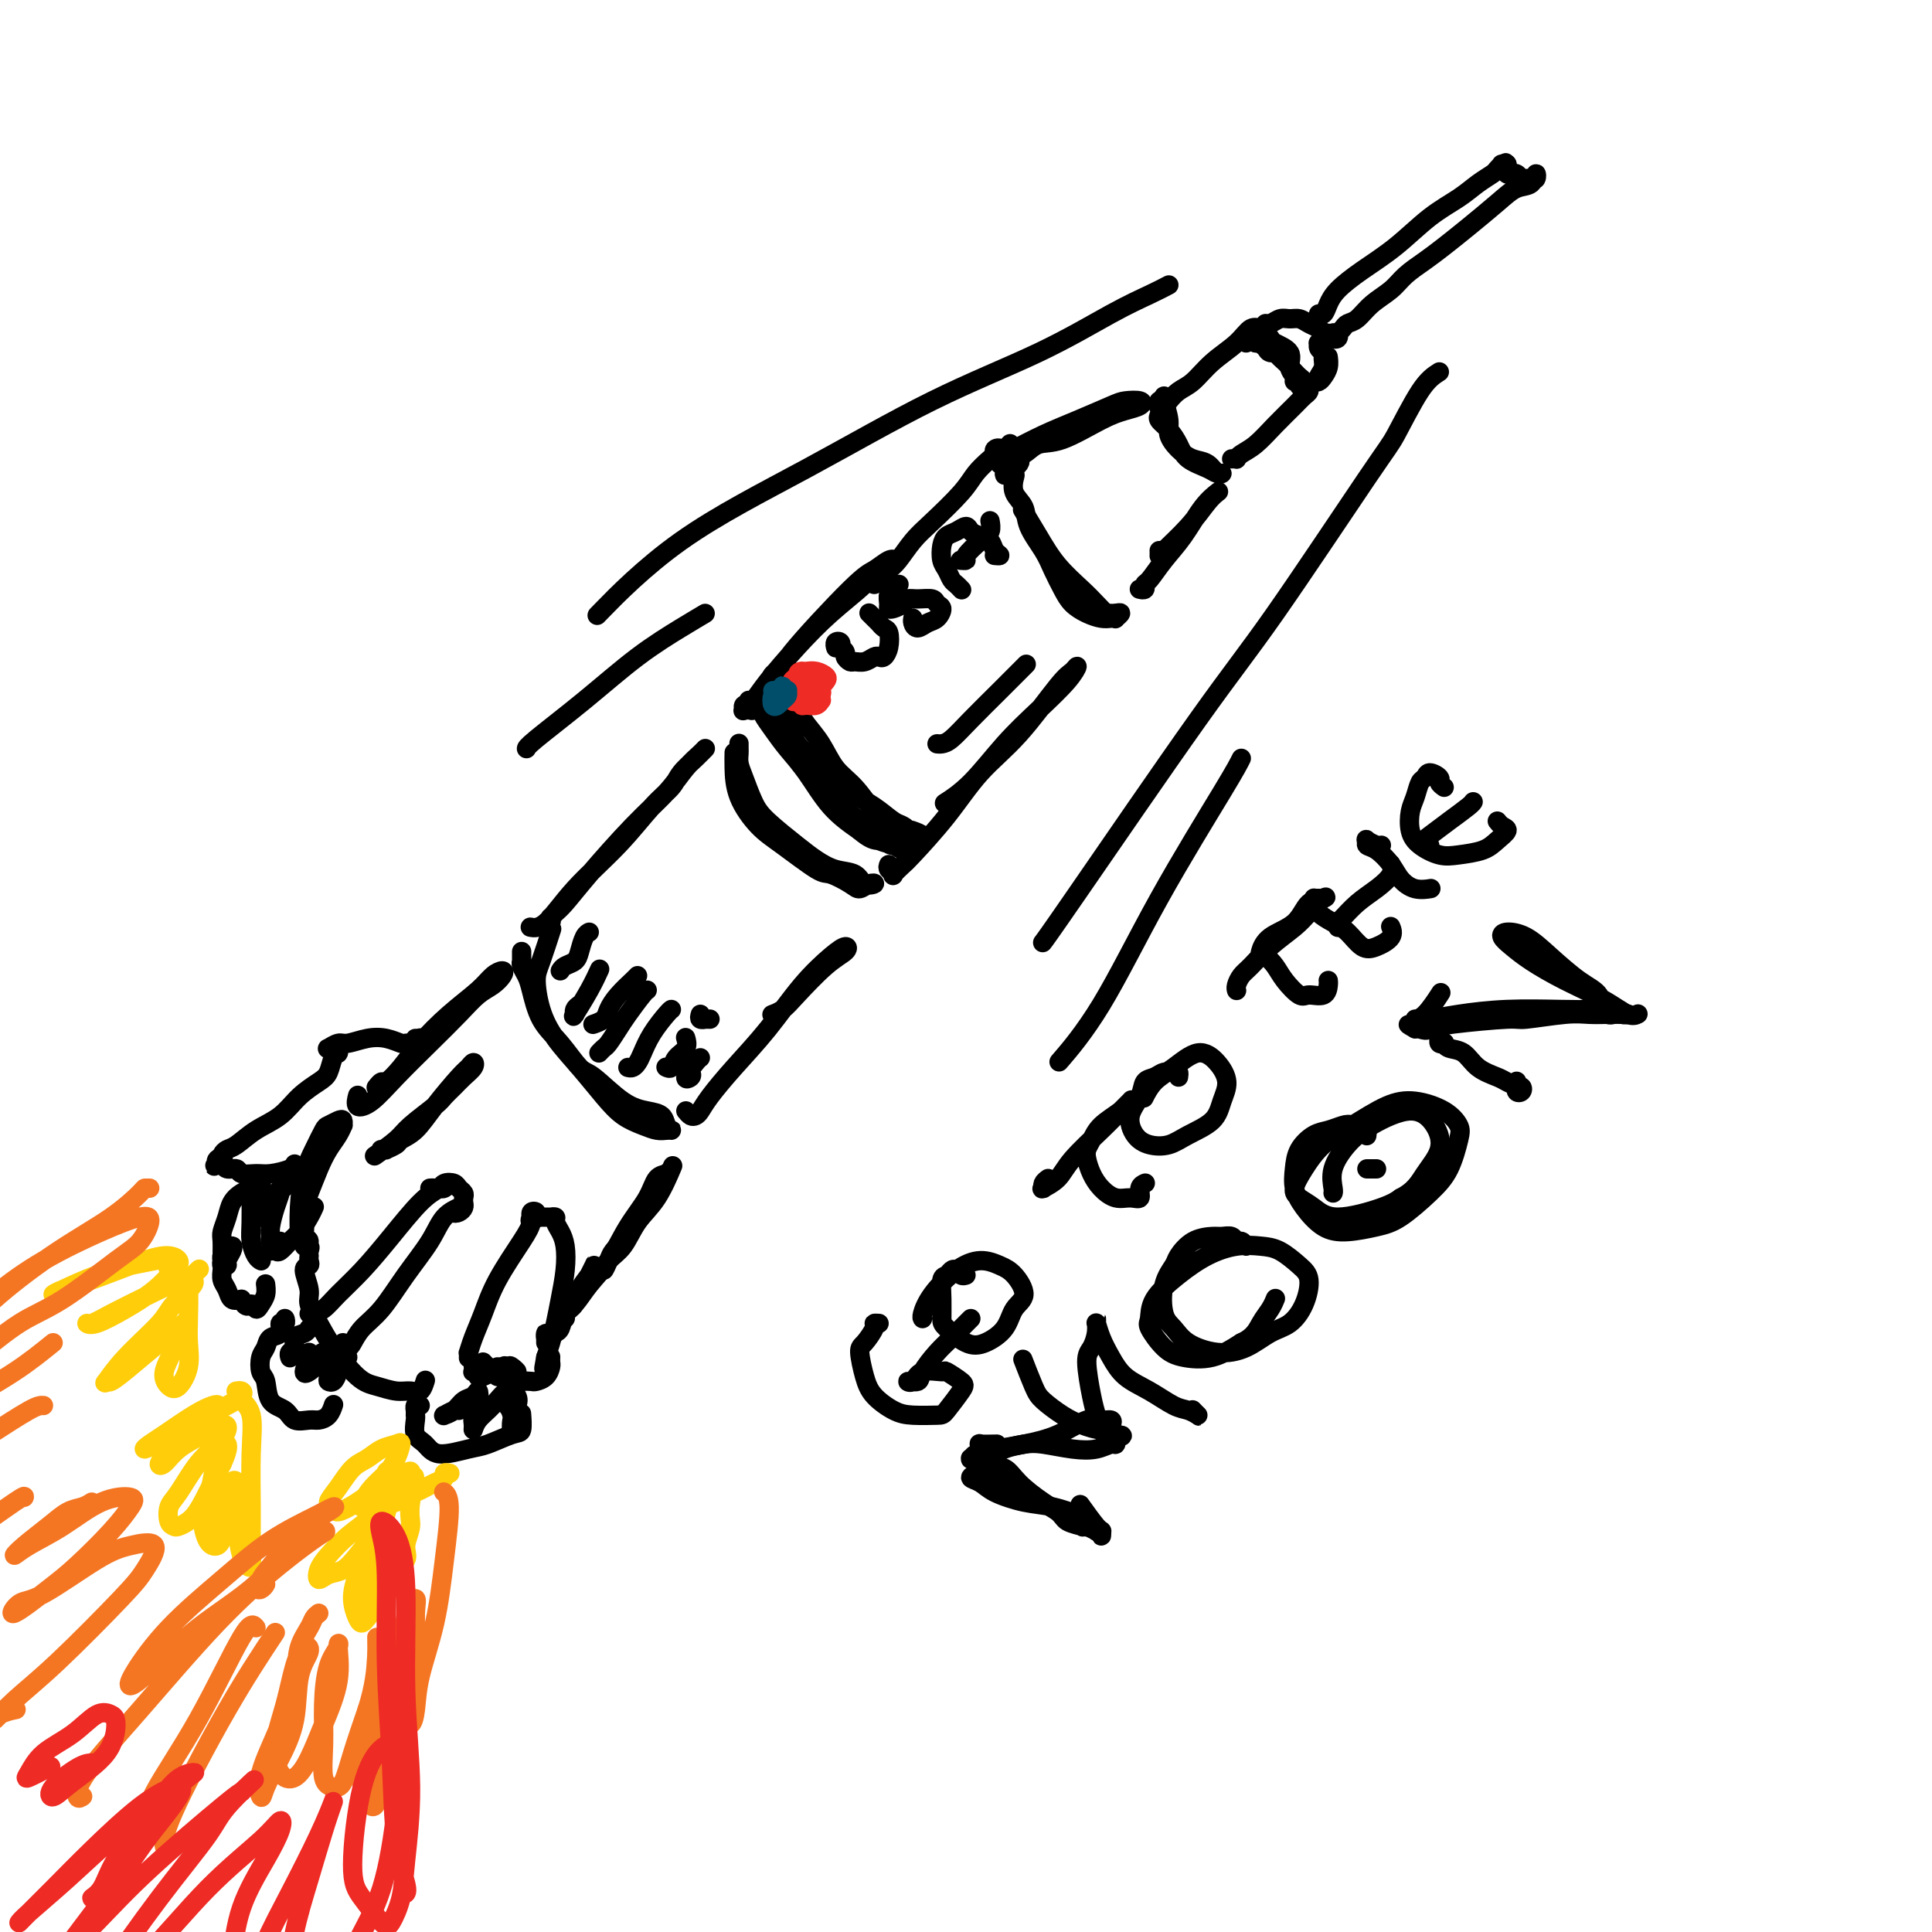 <svg viewBox='0 0 400 400' version='1.1' xmlns='http://www.w3.org/2000/svg' xmlns:xlink='http://www.w3.org/1999/xlink'><g fill='none' stroke='rgb(0,0,0)' stroke-width='4' stroke-linecap='round' stroke-linejoin='round'><path d='M285,242c-0.311,0.000 -0.622,0.000 -1,0c-0.378,0.000 -0.822,0.000 -1,0c-0.178,0.000 -0.089,0.000 0,0'/><path d='M64,260c-0.039,0.312 -0.079,0.624 0,1c0.079,0.376 0.275,0.816 0,1c-0.275,0.184 -1.023,0.111 -1,1c0.023,0.889 0.817,2.739 1,4c0.183,1.261 -0.244,1.934 0,3c0.244,1.066 1.160,2.524 2,4c0.840,1.476 1.604,2.969 3,5c1.396,2.031 3.424,4.599 5,6c1.576,1.401 2.699,1.636 4,2c1.301,0.364 2.780,0.857 4,1c1.220,0.143 2.183,-0.065 3,0c0.817,0.065 1.489,0.402 2,0c0.511,-0.402 0.860,-1.543 1,-2c0.140,-0.457 0.070,-0.228 0,0'/><path d='M64,259c0.152,-0.446 0.303,-0.893 0,-1c-0.303,-0.107 -1.062,0.124 -1,0c0.062,-0.124 0.944,-0.603 1,-1c0.056,-0.397 -0.715,-0.712 -1,-1c-0.285,-0.288 -0.084,-0.548 0,-1c0.084,-0.452 0.053,-1.097 0,-2c-0.053,-0.903 -0.127,-2.065 0,-3c0.127,-0.935 0.454,-1.642 1,-3c0.546,-1.358 1.309,-3.368 2,-5c0.691,-1.632 1.310,-2.886 2,-4c0.690,-1.114 1.451,-2.089 2,-3c0.549,-0.911 0.886,-1.757 1,-2c0.114,-0.243 0.004,0.118 0,0c-0.004,-0.118 0.098,-0.714 0,-1c-0.098,-0.286 -0.397,-0.263 -1,0c-0.603,0.263 -1.510,0.767 -2,1c-0.490,0.233 -0.562,0.196 -1,1c-0.438,0.804 -1.242,2.447 -2,4c-0.758,1.553 -1.471,3.014 -2,5c-0.529,1.986 -0.873,4.496 -1,7c-0.127,2.504 -0.036,5.001 0,6c0.036,0.999 0.018,0.499 0,0'/><path d='M98,283c0.030,0.425 0.061,0.850 0,1c-0.061,0.150 -0.213,0.026 0,0c0.213,-0.026 0.791,0.047 1,0c0.209,-0.047 0.049,-0.213 0,0c-0.049,0.213 0.013,0.804 0,1c-0.013,0.196 -0.102,-0.003 0,0c0.102,0.003 0.394,0.210 1,0c0.606,-0.210 1.527,-0.836 2,-1c0.473,-0.164 0.498,0.135 1,0c0.502,-0.135 1.482,-0.702 2,-1c0.518,-0.298 0.576,-0.325 1,0c0.424,0.325 1.214,1.002 1,1c-0.214,-0.002 -1.433,-0.683 -2,-1c-0.567,-0.317 -0.481,-0.271 -1,0c-0.519,0.271 -1.642,0.766 -2,1c-0.358,0.234 0.048,0.207 0,0c-0.048,-0.207 -0.551,-0.594 -1,-1c-0.449,-0.406 -0.842,-0.830 -1,-1c-0.158,-0.170 -0.079,-0.085 0,0'/><path d='M78,225c-0.101,0.130 -0.203,0.259 0,0c0.203,-0.259 0.709,-0.907 1,-1c0.291,-0.093 0.367,0.369 1,0c0.633,-0.369 1.821,-1.569 3,-3c1.179,-1.431 2.347,-3.092 4,-5c1.653,-1.908 3.789,-4.064 6,-6c2.211,-1.936 4.496,-3.651 6,-5c1.504,-1.349 2.227,-2.332 3,-3c0.773,-0.668 1.598,-1.020 2,-1c0.402,0.020 0.382,0.411 0,1c-0.382,0.589 -1.126,1.377 -2,2c-0.874,0.623 -1.878,1.080 -3,2c-1.122,0.920 -2.361,2.301 -4,4c-1.639,1.699 -3.679,3.716 -6,6c-2.321,2.284 -4.923,4.836 -7,7c-2.077,2.164 -3.629,3.941 -5,5c-1.371,1.059 -2.561,1.401 -3,1c-0.439,-0.401 -0.125,-1.543 0,-2c0.125,-0.457 0.063,-0.228 0,0'/><path d='M113,278c-0.006,-0.281 -0.013,-0.562 0,-1c0.013,-0.438 0.045,-1.033 0,-1c-0.045,0.033 -0.168,0.693 0,1c0.168,0.307 0.625,0.259 1,0c0.375,-0.259 0.668,-0.731 1,-1c0.332,-0.269 0.705,-0.337 1,-1c0.295,-0.663 0.514,-1.922 1,-3c0.486,-1.078 1.241,-1.975 2,-3c0.759,-1.025 1.522,-2.178 2,-3c0.478,-0.822 0.671,-1.311 1,-2c0.329,-0.689 0.794,-1.576 1,-2c0.206,-0.424 0.152,-0.384 0,0c-0.152,0.384 -0.404,1.112 -1,2c-0.596,0.888 -1.538,1.937 -2,3c-0.462,1.063 -0.445,2.142 -1,3c-0.555,0.858 -1.681,1.495 -2,2c-0.319,0.505 0.169,0.877 0,1c-0.169,0.123 -0.993,-0.003 -1,0c-0.007,0.003 0.805,0.135 1,0c0.195,-0.135 -0.227,-0.537 0,-1c0.227,-0.463 1.104,-0.987 2,-2c0.896,-1.013 1.811,-2.517 3,-4c1.189,-1.483 2.651,-2.947 4,-5c1.349,-2.053 2.583,-4.696 4,-7c1.417,-2.304 3.015,-4.269 4,-6c0.985,-1.731 1.355,-3.227 2,-4c0.645,-0.773 1.565,-0.823 2,-1c0.435,-0.177 0.385,-0.480 0,0c-0.385,0.480 -1.104,1.745 -2,3c-0.896,1.255 -1.970,2.502 -3,4c-1.030,1.498 -2.015,3.249 -3,5'/><path d='M130,255c-1.565,2.525 -2.477,3.339 -3,4c-0.523,0.661 -0.658,1.171 -1,2c-0.342,0.829 -0.892,1.978 -1,2c-0.108,0.022 0.227,-1.085 1,-2c0.773,-0.915 1.983,-1.640 3,-3c1.017,-1.360 1.840,-3.354 3,-5c1.160,-1.646 2.659,-2.943 4,-5c1.341,-2.057 2.526,-4.873 3,-6c0.474,-1.127 0.237,-0.563 0,0'/><path d='M108,197c-0.000,0.454 -0.001,0.909 0,1c0.001,0.091 0.003,-0.180 0,0c-0.003,0.180 -0.012,0.811 0,1c0.012,0.189 0.046,-0.064 0,0c-0.046,0.064 -0.173,0.444 0,1c0.173,0.556 0.644,1.288 1,2c0.356,0.712 0.595,1.405 1,3c0.405,1.595 0.974,4.090 2,6c1.026,1.910 2.508,3.233 4,5c1.492,1.767 2.995,3.978 4,5c1.005,1.022 1.512,0.855 3,2c1.488,1.145 3.957,3.603 6,5c2.043,1.397 3.658,1.733 5,2c1.342,0.267 2.410,0.464 3,1c0.590,0.536 0.703,1.412 1,2c0.297,0.588 0.779,0.887 1,1c0.221,0.113 0.180,0.040 0,0c-0.180,-0.040 -0.501,-0.045 -1,0c-0.499,0.045 -1.178,0.142 -2,0c-0.822,-0.142 -1.788,-0.521 -3,-1c-1.212,-0.479 -2.671,-1.056 -4,-2c-1.329,-0.944 -2.528,-2.255 -4,-4c-1.472,-1.745 -3.216,-3.923 -5,-6c-1.784,-2.077 -3.609,-4.053 -5,-6c-1.391,-1.947 -2.348,-3.864 -3,-6c-0.652,-2.136 -1.000,-4.490 -1,-6c-0.000,-1.510 0.346,-2.176 1,-4c0.654,-1.824 1.615,-4.807 2,-6c0.385,-1.193 0.192,-0.597 0,0'/><path d='M114,191c-0.534,-0.032 -1.069,-0.064 -1,0c0.069,0.064 0.741,0.224 1,0c0.259,-0.224 0.105,-0.830 0,-1c-0.105,-0.170 -0.162,0.098 0,0c0.162,-0.098 0.542,-0.563 1,-1c0.458,-0.437 0.993,-0.848 2,-2c1.007,-1.152 2.486,-3.047 5,-6c2.514,-2.953 6.062,-6.964 9,-10c2.938,-3.036 5.266,-5.095 7,-7c1.734,-1.905 2.875,-3.654 4,-5c1.125,-1.346 2.234,-2.289 3,-3c0.766,-0.711 1.190,-1.191 1,-1c-0.190,0.191 -0.994,1.051 -2,2c-1.006,0.949 -2.214,1.987 -3,3c-0.786,1.013 -1.151,2.002 -2,3c-0.849,0.998 -2.182,2.005 -4,4c-1.818,1.995 -4.119,4.980 -7,8c-2.881,3.020 -6.341,6.077 -9,9c-2.659,2.923 -4.517,5.711 -6,7c-1.483,1.289 -2.592,1.078 -3,1c-0.408,-0.078 -0.117,-0.022 0,0c0.117,0.022 0.058,0.011 0,0'/><path d='M142,230c0.331,0.407 0.662,0.814 1,1c0.338,0.186 0.682,0.150 1,0c0.318,-0.150 0.610,-0.415 1,-1c0.390,-0.585 0.877,-1.490 2,-3c1.123,-1.510 2.882,-3.624 5,-6c2.118,-2.376 4.594,-5.013 7,-8c2.406,-2.987 4.740,-6.325 7,-9c2.260,-2.675 4.446,-4.687 6,-6c1.554,-1.313 2.478,-1.929 3,-2c0.522,-0.071 0.644,0.401 0,1c-0.644,0.599 -2.054,1.323 -4,3c-1.946,1.677 -4.429,4.305 -6,6c-1.571,1.695 -2.231,2.456 -3,3c-0.769,0.544 -1.648,0.870 -2,1c-0.352,0.130 -0.176,0.065 0,0'/><path d='M153,154c-0.000,0.025 -0.001,0.051 0,0c0.001,-0.051 0.002,-0.178 0,0c-0.002,0.178 -0.009,0.663 0,1c0.009,0.337 0.033,0.528 0,1c-0.033,0.472 -0.123,1.225 0,2c0.123,0.775 0.458,1.572 1,3c0.542,1.428 1.291,3.486 2,5c0.709,1.514 1.377,2.484 3,4c1.623,1.516 4.202,3.576 6,5c1.798,1.424 2.816,2.210 4,3c1.184,0.790 2.536,1.584 4,2c1.464,0.416 3.041,0.456 4,1c0.959,0.544 1.301,1.594 2,2c0.699,0.406 1.757,0.168 2,0c0.243,-0.168 -0.329,-0.265 -1,0c-0.671,0.265 -1.442,0.892 -2,1c-0.558,0.108 -0.903,-0.303 -2,-1c-1.097,-0.697 -2.945,-1.678 -4,-2c-1.055,-0.322 -1.316,0.017 -3,-1c-1.684,-1.017 -4.791,-3.390 -7,-5c-2.209,-1.610 -3.520,-2.456 -5,-4c-1.480,-1.544 -3.129,-3.785 -4,-6c-0.871,-2.215 -0.965,-4.404 -1,-6c-0.035,-1.596 -0.010,-2.599 0,-3c0.010,-0.401 0.005,-0.201 0,0'/><path d='M155,145c-0.030,0.415 -0.061,0.829 0,1c0.061,0.171 0.213,0.098 0,0c-0.213,-0.098 -0.791,-0.221 -1,0c-0.209,0.221 -0.050,0.786 0,1c0.050,0.214 -0.008,0.076 0,0c0.008,-0.076 0.082,-0.090 0,0c-0.082,0.090 -0.321,0.283 0,0c0.321,-0.283 1.201,-1.044 2,-2c0.799,-0.956 1.516,-2.109 3,-4c1.484,-1.891 3.736,-4.520 6,-7c2.264,-2.480 4.539,-4.810 7,-7c2.461,-2.190 5.109,-4.240 7,-6c1.891,-1.760 3.025,-3.229 4,-4c0.975,-0.771 1.791,-0.844 2,-1c0.209,-0.156 -0.188,-0.394 -1,0c-0.812,0.394 -2.040,1.419 -3,2c-0.960,0.581 -1.651,0.716 -5,4c-3.349,3.284 -9.356,9.717 -12,13c-2.644,3.283 -1.925,3.416 -3,5c-1.075,1.584 -3.943,4.619 -5,6c-1.057,1.381 -0.302,1.109 0,1c0.302,-0.109 0.151,-0.054 0,0'/><path d='M184,179c-0.128,0.325 -0.257,0.650 0,1c0.257,0.350 0.899,0.726 1,1c0.101,0.274 -0.338,0.445 0,0c0.338,-0.445 1.455,-1.505 2,-2c0.545,-0.495 0.520,-0.423 2,-2c1.480,-1.577 4.466,-4.803 7,-8c2.534,-3.197 4.617,-6.365 7,-9c2.383,-2.635 5.066,-4.738 8,-8c2.934,-3.262 6.118,-7.683 8,-10c1.882,-2.317 2.463,-2.528 3,-3c0.537,-0.472 1.030,-1.204 1,-1c-0.030,0.204 -0.583,1.344 -2,3c-1.417,1.656 -3.697,3.828 -6,6c-2.303,2.172 -4.628,4.345 -7,7c-2.372,2.655 -4.793,5.792 -7,8c-2.207,2.208 -4.202,3.488 -5,4c-0.798,0.512 -0.399,0.256 0,0'/><path d='M181,121c0.238,-0.230 0.476,-0.460 1,-1c0.524,-0.540 1.334,-1.390 2,-2c0.666,-0.610 1.189,-0.981 2,-2c0.811,-1.019 1.911,-2.685 3,-4c1.089,-1.315 2.167,-2.279 4,-4c1.833,-1.721 4.421,-4.199 6,-6c1.579,-1.801 2.150,-2.924 3,-4c0.850,-1.076 1.979,-2.106 3,-3c1.021,-0.894 1.933,-1.651 2,-2c0.067,-0.349 -0.710,-0.288 -1,0c-0.290,0.288 -0.092,0.805 0,1c0.092,0.195 0.077,0.069 0,0c-0.077,-0.069 -0.217,-0.081 0,0c0.217,0.081 0.790,0.255 1,0c0.210,-0.255 0.056,-0.940 0,-1c-0.056,-0.060 -0.015,0.506 0,1c0.015,0.494 0.003,0.916 0,1c-0.003,0.084 0.003,-0.171 0,0c-0.003,0.171 -0.015,0.767 0,1c0.015,0.233 0.055,0.104 0,0c-0.055,-0.104 -0.207,-0.182 0,0c0.207,0.182 0.773,0.623 1,1c0.227,0.377 0.113,0.688 0,1'/><path d='M208,98c0.106,0.761 -0.128,0.162 0,0c0.128,-0.162 0.619,0.113 1,0c0.381,-0.113 0.653,-0.615 1,-1c0.347,-0.385 0.768,-0.652 1,-1c0.232,-0.348 0.273,-0.778 0,-1c-0.273,-0.222 -0.861,-0.238 -1,0c-0.139,0.238 0.172,0.728 0,1c-0.172,0.272 -0.827,0.326 -1,0c-0.173,-0.326 0.135,-1.030 0,-1c-0.135,0.030 -0.712,0.796 -1,1c-0.288,0.204 -0.287,-0.154 0,0c0.287,0.154 0.860,0.821 1,1c0.140,0.179 -0.151,-0.129 0,0c0.151,0.129 0.746,0.697 1,1c0.254,0.303 0.169,0.342 0,1c-0.169,0.658 -0.421,1.936 0,3c0.421,1.064 1.517,1.916 2,3c0.483,1.084 0.355,2.401 1,4c0.645,1.599 2.062,3.479 3,5c0.938,1.521 1.396,2.685 2,4c0.604,1.315 1.356,2.783 2,4c0.644,1.217 1.182,2.182 2,3c0.818,0.818 1.917,1.488 3,2c1.083,0.512 2.151,0.866 3,1c0.849,0.134 1.479,0.050 2,0c0.521,-0.050 0.934,-0.065 1,0c0.066,0.065 -0.213,0.210 0,0c0.213,-0.210 0.918,-0.774 1,-1c0.082,-0.226 -0.459,-0.113 -1,0'/><path d='M231,127c1.202,0.286 -0.292,-0.000 -1,0c-0.708,0.000 -0.629,0.288 -1,0c-0.371,-0.288 -1.193,-1.150 -2,-2c-0.807,-0.850 -1.600,-1.689 -3,-3c-1.400,-1.311 -3.406,-3.094 -5,-5c-1.594,-1.906 -2.775,-3.936 -4,-6c-1.225,-2.064 -2.493,-4.161 -3,-5c-0.507,-0.839 -0.254,-0.419 0,0'/><path d='M209,92c0.113,-0.121 0.226,-0.242 0,0c-0.226,0.242 -0.790,0.848 -1,1c-0.210,0.152 -0.067,-0.150 0,0c0.067,0.150 0.059,0.754 0,1c-0.059,0.246 -0.167,0.136 0,0c0.167,-0.136 0.610,-0.299 2,-1c1.390,-0.701 3.728,-1.940 6,-3c2.272,-1.060 4.478,-1.941 7,-3c2.522,-1.059 5.361,-2.295 7,-3c1.639,-0.705 2.077,-0.879 3,-1c0.923,-0.121 2.330,-0.190 3,0c0.670,0.190 0.601,0.637 0,1c-0.601,0.363 -1.736,0.640 -3,1c-1.264,0.360 -2.658,0.801 -5,2c-2.342,1.199 -5.633,3.155 -8,4c-2.367,0.845 -3.811,0.580 -5,1c-1.189,0.420 -2.123,1.525 -3,2c-0.877,0.475 -1.698,0.320 -2,0c-0.302,-0.320 -0.086,-0.806 0,-1c0.086,-0.194 0.043,-0.097 0,0'/><path d='M236,122c0.031,0.008 0.063,0.015 0,0c-0.063,-0.015 -0.219,-0.054 0,0c0.219,0.054 0.813,0.201 1,0c0.187,-0.201 -0.033,-0.749 0,-1c0.033,-0.251 0.317,-0.204 1,-1c0.683,-0.796 1.764,-2.435 3,-4c1.236,-1.565 2.628,-3.057 4,-5c1.372,-1.943 2.725,-4.339 4,-6c1.275,-1.661 2.471,-2.589 3,-3c0.529,-0.411 0.390,-0.305 0,0c-0.390,0.305 -1.033,0.810 -2,2c-0.967,1.190 -2.259,3.065 -4,5c-1.741,1.935 -3.931,3.931 -5,5c-1.069,1.069 -1.019,1.211 -1,1c0.019,-0.211 0.005,-0.775 0,-1c-0.005,-0.225 -0.003,-0.113 0,0'/><path d='M240,86c0.047,-0.071 0.093,-0.143 0,0c-0.093,0.143 -0.327,0.500 0,1c0.327,0.500 1.215,1.143 2,2c0.785,0.857 1.469,1.928 2,3c0.531,1.072 0.910,2.146 2,3c1.090,0.854 2.889,1.490 4,2c1.111,0.510 1.532,0.894 2,1c0.468,0.106 0.981,-0.068 1,0c0.019,0.068 -0.458,0.377 -1,0c-0.542,-0.377 -1.149,-1.439 -2,-2c-0.851,-0.561 -1.945,-0.619 -3,-1c-1.055,-0.381 -2.073,-1.083 -3,-2c-0.927,-0.917 -1.765,-2.050 -2,-3c-0.235,-0.950 0.133,-1.719 0,-3c-0.133,-1.281 -0.767,-3.076 -1,-4c-0.233,-0.924 -0.067,-0.978 0,-1c0.067,-0.022 0.033,-0.011 0,0'/><path d='M240,84c-0.142,0.105 -0.284,0.211 0,0c0.284,-0.211 0.992,-0.738 1,-1c0.008,-0.262 -0.686,-0.259 -1,0c-0.314,0.259 -0.247,0.773 0,1c0.247,0.227 0.676,0.168 1,0c0.324,-0.168 0.544,-0.446 1,-1c0.456,-0.554 1.147,-1.386 2,-2c0.853,-0.614 1.868,-1.012 3,-2c1.132,-0.988 2.382,-2.568 4,-4c1.618,-1.432 3.604,-2.717 5,-4c1.396,-1.283 2.202,-2.564 3,-3c0.798,-0.436 1.587,-0.026 2,0c0.413,0.026 0.451,-0.333 0,0c-0.451,0.333 -1.391,1.359 -2,2c-0.609,0.641 -0.888,0.897 -1,1c-0.112,0.103 -0.056,0.051 0,0'/><path d='M255,95c0.435,-0.021 0.871,-0.041 1,0c0.129,0.041 -0.047,0.145 0,0c0.047,-0.145 0.317,-0.539 1,-1c0.683,-0.461 1.781,-0.988 3,-2c1.219,-1.012 2.561,-2.510 4,-4c1.439,-1.490 2.975,-2.974 4,-4c1.025,-1.026 1.539,-1.596 2,-2c0.461,-0.404 0.869,-0.643 1,-1c0.131,-0.357 -0.017,-0.831 0,-1c0.017,-0.169 0.198,-0.034 0,0c-0.198,0.034 -0.774,-0.032 -1,0c-0.226,0.032 -0.103,0.162 0,0c0.103,-0.162 0.185,-0.617 0,-1c-0.185,-0.383 -0.638,-0.694 -1,-1c-0.362,-0.306 -0.633,-0.608 -1,-1c-0.367,-0.392 -0.829,-0.876 -1,-1c-0.171,-0.124 -0.049,0.111 0,0c0.049,-0.111 0.025,-0.570 0,-1c-0.025,-0.430 -0.052,-0.832 0,-1c0.052,-0.168 0.183,-0.101 0,0c-0.183,0.101 -0.680,0.235 -1,0c-0.320,-0.235 -0.463,-0.838 -1,-1c-0.537,-0.162 -1.467,0.117 -2,0c-0.533,-0.117 -0.669,-0.629 -1,-1c-0.331,-0.371 -0.858,-0.600 -1,-1c-0.142,-0.400 0.102,-0.971 0,-1c-0.102,-0.029 -0.551,0.486 -1,1'/><path d='M260,71c-0.830,-0.455 0.593,-0.092 1,0c0.407,0.092 -0.204,-0.088 0,0c0.204,0.088 1.221,0.443 2,1c0.779,0.557 1.319,1.317 2,2c0.681,0.683 1.504,1.289 2,2c0.496,0.711 0.665,1.526 1,2c0.335,0.474 0.837,0.608 1,1c0.163,0.392 -0.013,1.042 0,1c0.013,-0.042 0.217,-0.777 0,-1c-0.217,-0.223 -0.853,0.067 -1,0c-0.147,-0.067 0.196,-0.490 0,-1c-0.196,-0.510 -0.932,-1.107 -1,-2c-0.068,-0.893 0.532,-2.081 0,-3c-0.532,-0.919 -2.195,-1.569 -3,-2c-0.805,-0.431 -0.752,-0.641 -1,-1c-0.248,-0.359 -0.796,-0.866 -1,-1c-0.204,-0.134 -0.063,0.104 0,0c0.063,-0.104 0.047,-0.549 0,-1c-0.047,-0.451 -0.126,-0.906 0,-1c0.126,-0.094 0.456,0.174 1,0c0.544,-0.174 1.301,-0.790 2,-1c0.699,-0.210 1.340,-0.015 2,0c0.660,0.015 1.341,-0.151 2,0c0.659,0.151 1.297,0.619 2,1c0.703,0.381 1.471,0.676 2,1c0.529,0.324 0.821,0.678 1,1c0.179,0.322 0.247,0.611 0,1c-0.247,0.389 -0.808,0.877 -1,1c-0.192,0.123 -0.013,-0.121 0,0c0.013,0.121 -0.139,0.606 0,1c0.139,0.394 0.570,0.697 1,1'/><path d='M274,73c0.756,1.216 0.146,0.757 0,1c-0.146,0.243 0.170,1.189 0,2c-0.170,0.811 -0.827,1.486 -1,2c-0.173,0.514 0.139,0.868 0,1c-0.139,0.132 -0.727,0.044 -1,0c-0.273,-0.044 -0.231,-0.044 0,0c0.231,0.044 0.650,0.130 1,0c0.350,-0.130 0.630,-0.478 1,-1c0.370,-0.522 0.830,-1.217 1,-2c0.170,-0.783 0.048,-1.652 0,-2c-0.048,-0.348 -0.024,-0.174 0,0'/><path d='M275,69c0.415,0.028 0.829,0.056 1,0c0.171,-0.056 0.097,-0.196 0,0c-0.097,0.196 -0.219,0.729 0,1c0.219,0.271 0.779,0.279 1,0c0.221,-0.279 0.103,-0.847 0,-1c-0.103,-0.153 -0.192,0.108 0,0c0.192,-0.108 0.663,-0.584 1,-1c0.337,-0.416 0.539,-0.772 1,-1c0.461,-0.228 1.179,-0.329 2,-1c0.821,-0.671 1.744,-1.911 3,-3c1.256,-1.089 2.844,-2.026 4,-3c1.156,-0.974 1.881,-1.986 3,-3c1.119,-1.014 2.634,-2.030 4,-3c1.366,-0.970 2.583,-1.893 4,-3c1.417,-1.107 3.035,-2.396 5,-4c1.965,-1.604 4.279,-3.522 6,-5c1.721,-1.478 2.851,-2.515 4,-3c1.149,-0.485 2.319,-0.417 3,-1c0.681,-0.583 0.873,-1.815 1,-2c0.127,-0.185 0.189,0.679 0,1c-0.189,0.321 -0.629,0.100 -1,0c-0.371,-0.100 -0.673,-0.080 -1,0c-0.327,0.080 -0.680,0.219 -1,0c-0.320,-0.219 -0.608,-0.795 -1,-1c-0.392,-0.205 -0.890,-0.040 -1,0c-0.110,0.040 0.167,-0.044 0,0c-0.167,0.044 -0.777,0.218 -1,0c-0.223,-0.218 -0.060,-0.828 0,-1c0.060,-0.172 0.017,0.094 0,0c-0.017,-0.094 -0.009,-0.547 0,-1'/><path d='M312,34c-0.714,-0.618 0.002,-0.162 0,0c-0.002,0.162 -0.720,0.032 -1,0c-0.280,-0.032 -0.122,0.035 0,0c0.122,-0.035 0.208,-0.173 0,0c-0.208,0.173 -0.710,0.655 -1,1c-0.290,0.345 -0.368,0.552 -1,1c-0.632,0.448 -1.820,1.137 -3,2c-1.180,0.863 -2.354,1.900 -4,3c-1.646,1.100 -3.765,2.262 -6,4c-2.235,1.738 -4.588,4.053 -7,6c-2.412,1.947 -4.885,3.527 -7,5c-2.115,1.473 -3.873,2.839 -5,4c-1.127,1.161 -1.622,2.115 -2,3c-0.378,0.885 -0.640,1.700 -1,2c-0.360,0.300 -0.817,0.086 -1,0c-0.183,-0.086 -0.091,-0.043 0,0'/><path d='M168,146c-0.309,0.008 -0.619,0.017 -1,0c-0.381,-0.017 -0.835,-0.058 -1,0c-0.165,0.058 -0.043,0.216 0,0c0.043,-0.216 0.007,-0.805 0,-1c-0.007,-0.195 0.016,0.003 0,0c-0.016,-0.003 -0.071,-0.209 0,0c0.071,0.209 0.269,0.831 0,1c-0.269,0.169 -1.005,-0.116 -1,0c0.005,0.116 0.752,0.632 1,1c0.248,0.368 -0.003,0.589 0,1c0.003,0.411 0.258,1.013 1,2c0.742,0.987 1.969,2.359 3,4c1.031,1.641 1.866,3.553 3,5c1.134,1.447 2.567,2.431 4,4c1.433,1.569 2.865,3.723 4,5c1.135,1.277 1.974,1.675 3,2c1.026,0.325 2.240,0.575 3,1c0.760,0.425 1.068,1.023 1,1c-0.068,-0.023 -0.511,-0.666 -1,-1c-0.489,-0.334 -1.025,-0.357 -2,-1c-0.975,-0.643 -2.390,-1.906 -4,-3c-1.610,-1.094 -3.415,-2.018 -5,-3c-1.585,-0.982 -2.950,-2.023 -4,-3c-1.050,-0.977 -1.785,-1.890 -3,-3c-1.215,-1.110 -2.909,-2.416 -4,-4c-1.091,-1.584 -1.577,-3.448 -2,-5c-0.423,-1.552 -0.782,-2.794 -1,-4c-0.218,-1.206 -0.296,-2.375 0,-3c0.296,-0.625 0.964,-0.707 1,-1c0.036,-0.293 -0.561,-0.798 -1,-1c-0.439,-0.202 -0.719,-0.101 -1,0'/><path d='M161,140c-1.016,-1.735 -1.558,0.929 -2,2c-0.442,1.071 -0.786,0.549 -1,1c-0.214,0.451 -0.299,1.877 0,3c0.299,1.123 0.982,1.945 2,3c1.018,1.055 2.373,2.342 4,4c1.627,1.658 3.528,3.687 5,6c1.472,2.313 2.517,4.912 4,7c1.483,2.088 3.404,3.666 5,5c1.596,1.334 2.866,2.424 4,3c1.134,0.576 2.132,0.637 3,1c0.868,0.363 1.605,1.027 2,1c0.395,-0.027 0.449,-0.747 0,-1c-0.449,-0.253 -1.400,-0.040 -2,0c-0.600,0.040 -0.850,-0.092 -2,-1c-1.150,-0.908 -3.201,-2.591 -5,-4c-1.799,-1.409 -3.346,-2.544 -5,-4c-1.654,-1.456 -3.414,-3.232 -5,-5c-1.586,-1.768 -2.999,-3.527 -4,-5c-1.001,-1.473 -1.592,-2.661 -2,-4c-0.408,-1.339 -0.635,-2.829 -1,-4c-0.365,-1.171 -0.868,-2.023 -1,-3c-0.132,-0.977 0.107,-2.078 0,-2c-0.107,0.078 -0.559,1.336 -1,2c-0.441,0.664 -0.870,0.736 -1,1c-0.130,0.264 0.039,0.721 0,1c-0.039,0.279 -0.287,0.380 0,1c0.287,0.620 1.110,1.757 2,3c0.890,1.243 1.847,2.591 3,4c1.153,1.409 2.503,2.879 4,5c1.497,2.121 3.142,4.892 5,7c1.858,2.108 3.929,3.554 6,5'/><path d='M178,172c3.927,3.418 4.744,1.462 6,1c1.256,-0.462 2.953,0.570 4,1c1.047,0.430 1.446,0.260 2,0c0.554,-0.260 1.265,-0.608 1,-1c-0.265,-0.392 -1.504,-0.826 -2,-1c-0.496,-0.174 -0.248,-0.087 0,0'/><path d='M173,134c0.030,0.105 0.059,0.209 0,0c-0.059,-0.209 -0.208,-0.733 0,-1c0.208,-0.267 0.773,-0.279 1,0c0.227,0.279 0.117,0.849 0,1c-0.117,0.151 -0.239,-0.118 0,0c0.239,0.118 0.840,0.621 1,1c0.160,0.379 -0.122,0.634 0,1c0.122,0.366 0.649,0.844 1,1c0.351,0.156 0.528,-0.009 1,0c0.472,0.009 1.240,0.194 2,0c0.760,-0.194 1.511,-0.766 2,-1c0.489,-0.234 0.717,-0.128 1,0c0.283,0.128 0.623,0.280 1,0c0.377,-0.280 0.792,-0.992 1,-2c0.208,-1.008 0.210,-2.312 0,-3c-0.210,-0.688 -0.631,-0.759 -1,-1c-0.369,-0.241 -0.687,-0.653 -1,-1c-0.313,-0.347 -0.620,-0.629 -1,-1c-0.380,-0.371 -0.833,-0.831 -1,-1c-0.167,-0.169 -0.048,-0.048 0,0c0.048,0.048 0.024,0.024 0,0'/><path d='M186,121c0.114,-0.008 0.228,-0.017 0,0c-0.228,0.017 -0.797,0.059 -1,0c-0.203,-0.059 -0.040,-0.219 0,0c0.040,0.219 -0.042,0.819 0,1c0.042,0.181 0.209,-0.056 0,0c-0.209,0.056 -0.795,0.405 -1,1c-0.205,0.595 -0.028,1.438 0,2c0.028,0.562 -0.093,0.844 0,1c0.093,0.156 0.400,0.184 1,0c0.600,-0.184 1.494,-0.582 2,-1c0.506,-0.418 0.623,-0.856 1,-1c0.377,-0.144 1.013,0.007 2,0c0.987,-0.007 2.325,-0.171 3,0c0.675,0.171 0.686,0.677 1,1c0.314,0.323 0.932,0.462 1,1c0.068,0.538 -0.412,1.475 -1,2c-0.588,0.525 -1.282,0.638 -2,1c-0.718,0.362 -1.461,0.973 -2,1c-0.539,0.027 -0.876,-0.531 -1,-1c-0.124,-0.469 -0.035,-0.848 0,-1c0.035,-0.152 0.018,-0.076 0,0'/><path d='M199,122c0.089,0.096 0.178,0.193 0,0c-0.178,-0.193 -0.623,-0.674 -1,-1c-0.377,-0.326 -0.687,-0.497 -1,-1c-0.313,-0.503 -0.628,-1.339 -1,-2c-0.372,-0.661 -0.800,-1.148 -1,-2c-0.200,-0.852 -0.170,-2.068 0,-3c0.170,-0.932 0.482,-1.581 1,-2c0.518,-0.419 1.242,-0.608 2,-1c0.758,-0.392 1.551,-0.988 2,-1c0.449,-0.012 0.556,0.561 1,1c0.444,0.439 1.225,0.745 2,1c0.775,0.255 1.542,0.461 2,1c0.458,0.539 0.606,1.412 1,2c0.394,0.588 1.033,0.889 1,1c-0.033,0.111 -0.740,0.030 -1,0c-0.260,-0.030 -0.074,-0.009 0,0c0.074,0.009 0.037,0.004 0,0'/><path d='M199,116c-0.133,-0.009 -0.267,-0.018 0,0c0.267,0.018 0.933,0.064 1,0c0.067,-0.064 -0.465,-0.238 0,-1c0.465,-0.762 1.929,-2.111 3,-3c1.071,-0.889 1.750,-1.316 2,-2c0.250,-0.684 0.071,-1.624 0,-2c-0.071,-0.376 -0.036,-0.188 0,0'/><path d='M86,215c0.422,-0.008 0.843,-0.016 1,0c0.157,0.016 0.049,0.057 0,0c-0.049,-0.057 -0.039,-0.210 0,0c0.039,0.210 0.107,0.785 0,1c-0.107,0.215 -0.390,0.071 -1,0c-0.610,-0.071 -1.546,-0.067 -2,0c-0.454,0.067 -0.425,0.199 -1,0c-0.575,-0.199 -1.755,-0.729 -3,-1c-1.245,-0.271 -2.555,-0.283 -4,0c-1.445,0.283 -3.025,0.860 -4,1c-0.975,0.140 -1.343,-0.158 -2,0c-0.657,0.158 -1.602,0.774 -2,1c-0.398,0.226 -0.250,0.064 0,0c0.250,-0.064 0.603,-0.031 1,0c0.397,0.031 0.839,0.061 1,0c0.161,-0.061 0.040,-0.211 0,0c-0.040,0.211 0.001,0.784 0,1c-0.001,0.216 -0.043,0.074 0,0c0.043,-0.074 0.171,-0.078 0,0c-0.171,0.078 -0.642,0.240 -1,1c-0.358,0.760 -0.605,2.117 -1,3c-0.395,0.883 -0.938,1.291 -2,2c-1.062,0.709 -2.641,1.720 -4,3c-1.359,1.280 -2.497,2.829 -4,4c-1.503,1.171 -3.369,1.963 -5,3c-1.631,1.037 -3.025,2.319 -4,3c-0.975,0.681 -1.532,0.760 -2,1c-0.468,0.240 -0.848,0.640 -1,1c-0.152,0.360 -0.076,0.680 0,1'/><path d='M46,240c-3.342,2.801 -0.696,0.802 0,0c0.696,-0.802 -0.558,-0.407 -1,0c-0.442,0.407 -0.073,0.826 0,1c0.073,0.174 -0.151,0.103 0,0c0.151,-0.103 0.677,-0.238 1,0c0.323,0.238 0.444,0.849 1,1c0.556,0.151 1.546,-0.159 2,0c0.454,0.159 0.370,0.785 1,1c0.630,0.215 1.973,0.019 3,0c1.027,-0.019 1.739,0.139 3,0c1.261,-0.139 3.070,-0.576 4,-1c0.930,-0.424 0.980,-0.835 1,-1c0.020,-0.165 0.010,-0.082 0,0'/><path d='M54,246c0.118,-0.429 0.236,-0.859 0,-1c-0.236,-0.141 -0.827,0.006 -1,0c-0.173,-0.006 0.070,-0.165 0,0c-0.070,0.165 -0.453,0.653 -1,1c-0.547,0.347 -1.257,0.553 -2,1c-0.743,0.447 -1.520,1.136 -2,2c-0.480,0.864 -0.664,1.905 -1,3c-0.336,1.095 -0.823,2.244 -1,3c-0.177,0.756 -0.043,1.117 0,2c0.043,0.883 -0.003,2.287 0,3c0.003,0.713 0.057,0.735 0,1c-0.057,0.265 -0.224,0.774 0,1c0.224,0.226 0.841,0.169 1,0c0.159,-0.169 -0.138,-0.452 0,-1c0.138,-0.548 0.712,-1.362 1,-2c0.288,-0.638 0.291,-1.100 0,-1c-0.291,0.100 -0.876,0.763 -1,1c-0.124,0.237 0.212,0.048 0,0c-0.212,-0.048 -0.971,0.044 -1,0c-0.029,-0.044 0.672,-0.223 1,0c0.328,0.223 0.284,0.847 0,1c-0.284,0.153 -0.808,-0.167 -1,0c-0.192,0.167 -0.052,0.821 0,1c0.052,0.179 0.017,-0.118 0,0c-0.017,0.118 -0.016,0.652 0,1c0.016,0.348 0.049,0.510 0,1c-0.049,0.490 -0.178,1.306 0,2c0.178,0.694 0.663,1.264 1,2c0.337,0.736 0.525,1.639 1,2c0.475,0.361 1.238,0.181 2,0'/><path d='M50,269c1.023,2.322 1.581,1.126 2,1c0.419,-0.126 0.701,0.817 1,1c0.299,0.183 0.616,-0.394 1,-1c0.384,-0.606 0.834,-1.240 1,-2c0.166,-0.760 0.047,-1.646 0,-2c-0.047,-0.354 -0.024,-0.177 0,0'/><path d='M54,261c-0.022,-0.012 -0.044,-0.023 0,0c0.044,0.023 0.155,0.081 0,0c-0.155,-0.081 -0.578,-0.302 -1,-1c-0.422,-0.698 -0.845,-1.872 -1,-3c-0.155,-1.128 -0.041,-2.210 0,-4c0.041,-1.790 0.011,-4.290 0,-6c-0.011,-1.710 -0.003,-2.632 0,-3c0.003,-0.368 0.002,-0.184 0,0'/><path d='M58,257c-0.308,-0.021 -0.616,-0.042 -1,0c-0.384,0.042 -0.845,0.148 -1,0c-0.155,-0.148 -0.003,-0.551 0,-1c0.003,-0.449 -0.143,-0.943 0,-2c0.143,-1.057 0.574,-2.675 1,-4c0.426,-1.325 0.845,-2.357 1,-3c0.155,-0.643 0.044,-0.898 0,-1c-0.044,-0.102 -0.022,-0.051 0,0'/><path d='M56,259c0.358,-0.050 0.715,-0.100 1,0c0.285,0.100 0.497,0.349 1,0c0.503,-0.349 1.298,-1.295 2,-2c0.702,-0.705 1.312,-1.168 2,-2c0.688,-0.832 1.454,-2.032 2,-3c0.546,-0.968 0.870,-1.705 1,-2c0.130,-0.295 0.065,-0.147 0,0'/><path d='M53,252c0.455,0.042 0.910,0.085 1,0c0.090,-0.085 -0.186,-0.296 0,-1c0.186,-0.704 0.833,-1.900 2,-3c1.167,-1.100 2.853,-2.104 4,-3c1.147,-0.896 1.756,-1.685 2,-2c0.244,-0.315 0.122,-0.158 0,0'/><path d='M59,274c-0.034,-0.551 -0.069,-1.102 0,-1c0.069,0.102 0.240,0.857 0,1c-0.240,0.143 -0.891,-0.325 -1,0c-0.109,0.325 0.324,1.442 0,2c-0.324,0.558 -1.404,0.556 -2,1c-0.596,0.444 -0.709,1.334 -1,2c-0.291,0.666 -0.762,1.108 -1,2c-0.238,0.892 -0.245,2.232 0,3c0.245,0.768 0.741,0.962 1,2c0.259,1.038 0.282,2.920 1,4c0.718,1.080 2.132,1.359 3,2c0.868,0.641 1.189,1.642 2,2c0.811,0.358 2.112,0.071 3,0c0.888,-0.071 1.362,0.074 2,0c0.638,-0.074 1.441,-0.366 2,-1c0.559,-0.634 0.874,-1.610 1,-2c0.126,-0.390 0.063,-0.195 0,0'/><path d='M60,281c0.034,0.098 0.068,0.195 0,0c-0.068,-0.195 -0.239,-0.683 0,-1c0.239,-0.317 0.887,-0.463 1,-1c0.113,-0.537 -0.310,-1.463 0,-2c0.310,-0.537 1.353,-0.683 2,-1c0.647,-0.317 0.899,-0.805 1,-1c0.101,-0.195 0.050,-0.098 0,0'/><path d='M64,280c0.137,0.087 0.274,0.175 0,1c-0.274,0.825 -0.961,2.388 -1,3c-0.039,0.612 0.568,0.273 1,0c0.432,-0.273 0.690,-0.478 1,-1c0.310,-0.522 0.672,-1.359 1,-2c0.328,-0.641 0.623,-1.086 1,-1c0.377,0.086 0.836,0.704 1,1c0.164,0.296 0.033,0.271 0,1c-0.033,0.729 0.032,2.212 0,3c-0.032,0.788 -0.163,0.880 0,1c0.163,0.120 0.618,0.267 1,0c0.382,-0.267 0.690,-0.948 1,-2c0.310,-1.052 0.622,-2.476 1,-3c0.378,-0.524 0.822,-0.150 1,0c0.178,0.150 0.089,0.075 0,0'/><path d='M64,272c0.467,-0.014 0.934,-0.027 1,0c0.066,0.027 -0.270,0.096 0,0c0.270,-0.096 1.145,-0.357 2,-1c0.855,-0.643 1.688,-1.667 3,-3c1.312,-1.333 3.102,-2.975 5,-5c1.898,-2.025 3.903,-4.434 6,-7c2.097,-2.566 4.285,-5.290 6,-7c1.715,-1.710 2.957,-2.406 4,-3c1.043,-0.594 1.888,-1.087 2,-1c0.112,0.087 -0.508,0.754 -1,1c-0.492,0.246 -0.855,0.070 -1,0c-0.145,-0.070 -0.073,-0.035 0,0'/><path d='M71,278c0.346,0.466 0.692,0.931 1,1c0.308,0.069 0.579,-0.259 1,-1c0.421,-0.741 0.993,-1.896 2,-3c1.007,-1.104 2.449,-2.156 4,-4c1.551,-1.844 3.210,-4.480 5,-7c1.790,-2.520 3.710,-4.925 5,-7c1.290,-2.075 1.949,-3.820 3,-5c1.051,-1.180 2.495,-1.793 3,-2c0.505,-0.207 0.073,-0.006 0,0c-0.073,0.006 0.215,-0.184 0,0c-0.215,0.184 -0.934,0.740 -1,1c-0.066,0.260 0.519,0.224 1,0c0.481,-0.224 0.858,-0.637 1,-1c0.142,-0.363 0.050,-0.675 0,-1c-0.050,-0.325 -0.059,-0.662 0,-1c0.059,-0.338 0.184,-0.675 0,-1c-0.184,-0.325 -0.679,-0.637 -1,-1c-0.321,-0.363 -0.468,-0.777 -1,-1c-0.532,-0.223 -1.449,-0.256 -2,0c-0.551,0.256 -0.735,0.801 -1,1c-0.265,0.199 -0.610,0.054 -1,0c-0.390,-0.054 -0.826,-0.015 -1,0c-0.174,0.015 -0.087,0.008 0,0'/><path d='M87,291c-0.423,-0.122 -0.845,-0.243 -1,0c-0.155,0.243 -0.041,0.851 0,1c0.041,0.149 0.009,-0.160 0,0c-0.009,0.160 0.003,0.791 0,1c-0.003,0.209 -0.023,-0.002 0,0c0.023,0.002 0.089,0.218 0,1c-0.089,0.782 -0.332,2.131 0,3c0.332,0.869 1.241,1.259 2,2c0.759,0.741 1.370,1.834 3,2c1.630,0.166 4.279,-0.593 6,-1c1.721,-0.407 2.514,-0.460 4,-1c1.486,-0.540 3.666,-1.567 5,-2c1.334,-0.433 1.821,-0.270 2,-1c0.179,-0.730 0.051,-2.351 0,-3c-0.051,-0.649 -0.026,-0.324 0,0'/><path d='M95,292c-0.193,-0.114 -0.385,-0.229 -1,0c-0.615,0.229 -1.651,0.801 -2,1c-0.349,0.199 -0.010,0.027 0,0c0.010,-0.027 -0.309,0.093 0,0c0.309,-0.093 1.247,-0.398 2,-1c0.753,-0.602 1.322,-1.500 2,-2c0.678,-0.500 1.464,-0.601 2,-1c0.536,-0.399 0.823,-1.097 1,-1c0.177,0.097 0.245,0.987 0,2c-0.245,1.013 -0.803,2.148 -1,3c-0.197,0.852 -0.033,1.421 0,2c0.033,0.579 -0.065,1.166 0,1c0.065,-0.166 0.291,-1.087 1,-2c0.709,-0.913 1.899,-1.819 3,-3c1.101,-1.181 2.113,-2.636 3,-3c0.887,-0.364 1.650,0.362 2,1c0.350,0.638 0.286,1.186 0,2c-0.286,0.814 -0.795,1.892 -1,3c-0.205,1.108 -0.107,2.245 0,2c0.107,-0.245 0.221,-1.874 0,-3c-0.221,-1.126 -0.777,-1.750 -1,-2c-0.223,-0.250 -0.111,-0.125 0,0'/><path d='M97,281c-0.005,0.130 -0.010,0.259 0,0c0.010,-0.259 0.034,-0.908 0,-1c-0.034,-0.092 -0.126,0.373 0,0c0.126,-0.373 0.469,-1.584 1,-3c0.531,-1.416 1.251,-3.038 2,-5c0.749,-1.962 1.526,-4.264 3,-7c1.474,-2.736 3.645,-5.908 5,-8c1.355,-2.092 1.893,-3.106 2,-4c0.107,-0.894 -0.216,-1.669 0,-2c0.216,-0.331 0.971,-0.218 1,0c0.029,0.218 -0.668,0.542 -1,1c-0.332,0.458 -0.300,1.051 0,1c0.300,-0.051 0.869,-0.746 1,-1c0.131,-0.254 -0.176,-0.068 0,0c0.176,0.068 0.836,0.018 1,0c0.164,-0.018 -0.167,-0.005 0,0c0.167,0.005 0.833,0.001 1,0c0.167,-0.001 -0.166,0.002 0,0c0.166,-0.002 0.832,-0.009 1,0c0.168,0.009 -0.162,0.034 0,0c0.162,-0.034 0.815,-0.129 1,0c0.185,0.129 -0.097,0.480 0,1c0.097,0.520 0.573,1.209 1,2c0.427,0.791 0.805,1.685 1,3c0.195,1.315 0.207,3.051 0,5c-0.207,1.949 -0.633,4.110 -1,6c-0.367,1.890 -0.676,3.509 -1,5c-0.324,1.491 -0.664,2.855 -1,4c-0.336,1.145 -0.668,2.073 -1,3'/><path d='M113,281c-0.679,3.845 -0.378,1.959 0,1c0.378,-0.959 0.833,-0.990 1,-1c0.167,-0.010 0.044,0.001 0,0c-0.044,-0.001 -0.011,-0.012 0,0c0.011,0.012 0.001,0.048 0,0c-0.001,-0.048 0.007,-0.181 0,0c-0.007,0.181 -0.029,0.675 0,1c0.029,0.325 0.108,0.479 0,1c-0.108,0.521 -0.404,1.409 -1,2c-0.596,0.591 -1.493,0.887 -2,1c-0.507,0.113 -0.623,0.045 -1,0c-0.377,-0.045 -1.015,-0.067 -2,0c-0.985,0.067 -2.316,0.225 -3,0c-0.684,-0.225 -0.719,-0.831 -1,-1c-0.281,-0.169 -0.807,0.099 -1,0c-0.193,-0.099 -0.052,-0.565 0,-1c0.052,-0.435 0.015,-0.839 0,-1c-0.015,-0.161 -0.007,-0.081 0,0'/><path d='M79,238c0.034,-0.002 0.069,-0.004 0,0c-0.069,0.004 -0.241,0.012 0,0c0.241,-0.012 0.896,-0.046 1,0c0.104,0.046 -0.344,0.171 0,0c0.344,-0.171 1.478,-0.637 2,-1c0.522,-0.363 0.430,-0.622 1,-1c0.570,-0.378 1.802,-0.876 3,-2c1.198,-1.124 2.361,-2.873 4,-5c1.639,-2.127 3.754,-4.630 5,-6c1.246,-1.370 1.624,-1.605 2,-2c0.376,-0.395 0.749,-0.951 1,-1c0.251,-0.049 0.380,0.408 0,1c-0.380,0.592 -1.267,1.320 -2,2c-0.733,0.680 -1.310,1.311 -2,2c-0.690,0.689 -1.492,1.436 -2,2c-0.508,0.564 -0.722,0.947 -2,2c-1.278,1.053 -3.621,2.777 -5,4c-1.379,1.223 -1.794,1.945 -3,3c-1.206,1.055 -3.202,2.444 -4,3c-0.798,0.556 -0.399,0.278 0,0'/><path d='M116,201c0.221,-0.348 0.441,-0.696 1,-1c0.559,-0.304 1.456,-0.565 2,-1c0.544,-0.435 0.733,-1.044 1,-2c0.267,-0.956 0.610,-2.257 1,-3c0.390,-0.743 0.826,-0.926 1,-1c0.174,-0.074 0.087,-0.037 0,0'/><path d='M120,208c-0.417,0.301 -0.835,0.602 -1,1c-0.165,0.398 -0.079,0.894 0,1c0.079,0.106 0.151,-0.179 0,0c-0.151,0.179 -0.525,0.821 0,0c0.525,-0.821 1.949,-3.106 3,-5c1.051,-1.894 1.729,-3.398 2,-4c0.271,-0.602 0.136,-0.301 0,0'/><path d='M123,212c-0.206,0.071 -0.413,0.142 0,0c0.413,-0.142 1.445,-0.497 2,-1c0.555,-0.503 0.632,-1.154 1,-2c0.368,-0.846 1.026,-1.887 2,-3c0.974,-1.113 2.262,-2.300 3,-3c0.738,-0.700 0.925,-0.914 1,-1c0.075,-0.086 0.037,-0.043 0,0'/><path d='M124,218c0.360,-0.384 0.720,-0.768 1,-1c0.280,-0.232 0.482,-0.311 1,-1c0.518,-0.689 1.354,-1.989 2,-3c0.646,-1.011 1.101,-1.735 2,-3c0.899,-1.265 2.242,-3.071 3,-4c0.758,-0.929 0.931,-0.980 1,-1c0.069,-0.020 0.035,-0.010 0,0'/><path d='M130,221c0.329,0.077 0.659,0.154 1,0c0.341,-0.154 0.694,-0.539 1,-1c0.306,-0.461 0.565,-0.999 1,-2c0.435,-1.001 1.044,-2.464 2,-4c0.956,-1.536 2.257,-3.144 3,-4c0.743,-0.856 0.926,-0.959 1,-1c0.074,-0.041 0.037,-0.021 0,0'/><path d='M138,221c-0.099,-0.049 -0.198,-0.097 0,0c0.198,0.097 0.694,0.341 1,0c0.306,-0.341 0.422,-1.267 1,-2c0.578,-0.733 1.617,-1.274 2,-2c0.383,-0.726 0.109,-1.636 0,-2c-0.109,-0.364 -0.055,-0.182 0,0'/><path d='M143,222c0.166,0.340 0.332,0.679 0,1c-0.332,0.321 -1.161,0.622 -1,0c0.161,-0.622 1.313,-2.167 2,-3c0.687,-0.833 0.911,-0.952 1,-1c0.089,-0.048 0.045,-0.024 0,0'/></g>
<g fill='none' stroke='rgb(238,43,36)' stroke-width='4' stroke-linecap='round' stroke-linejoin='round'><path d='M167,142c0.122,0.032 0.243,0.064 0,0c-0.243,-0.064 -0.851,-0.223 -1,0c-0.149,0.223 0.160,0.829 0,1c-0.160,0.171 -0.790,-0.094 -1,0c-0.210,0.094 -0.002,0.547 0,1c0.002,0.453 -0.203,0.907 0,1c0.203,0.093 0.815,-0.175 1,0c0.185,0.175 -0.055,0.794 0,1c0.055,0.206 0.407,-0.000 1,0c0.593,0.000 1.428,0.206 2,0c0.572,-0.206 0.881,-0.825 1,-1c0.119,-0.175 0.047,0.093 0,0c-0.047,-0.093 -0.068,-0.547 0,-1c0.068,-0.453 0.226,-0.905 0,-1c-0.226,-0.095 -0.834,0.167 -1,0c-0.166,-0.167 0.111,-0.763 0,-1c-0.111,-0.237 -0.609,-0.116 -1,0c-0.391,0.116 -0.675,0.228 -1,0c-0.325,-0.228 -0.691,-0.794 -1,-1c-0.309,-0.206 -0.560,-0.051 -1,0c-0.440,0.051 -1.067,-0.001 -1,0c0.067,0.001 0.830,0.054 1,0c0.170,-0.054 -0.252,-0.214 0,0c0.252,0.214 1.179,0.801 2,1c0.821,0.199 1.535,0.011 2,0c0.465,-0.011 0.682,0.155 1,0c0.318,-0.155 0.737,-0.630 1,-1c0.263,-0.370 0.369,-0.635 0,-1c-0.369,-0.365 -1.215,-0.829 -2,-1c-0.785,-0.171 -1.510,-0.049 -2,0c-0.490,0.049 -0.745,0.024 -1,0'/><path d='M166,139c-0.939,0.040 -0.788,0.641 -1,1c-0.212,0.359 -0.787,0.476 -1,1c-0.213,0.524 -0.065,1.454 0,2c0.065,0.546 0.045,0.707 0,1c-0.045,0.293 -0.117,0.720 0,1c0.117,0.280 0.422,0.415 1,0c0.578,-0.415 1.429,-1.380 2,-2c0.571,-0.620 0.861,-0.895 1,-1c0.139,-0.105 0.127,-0.039 0,0c-0.127,0.039 -0.371,0.053 -1,0c-0.629,-0.053 -1.645,-0.172 -2,0c-0.355,0.172 -0.049,0.634 0,1c0.049,0.366 -0.158,0.634 0,1c0.158,0.366 0.682,0.830 1,1c0.318,0.170 0.432,0.046 1,0c0.568,-0.046 1.591,-0.013 2,0c0.409,0.013 0.205,0.007 0,0'/></g>
<g fill='none' stroke='rgb(0,78,106)' stroke-width='4' stroke-linecap='round' stroke-linejoin='round'><path d='M162,144c0.144,-0.412 0.288,-0.825 0,-1c-0.288,-0.175 -1.008,-0.114 -1,0c0.008,0.114 0.744,0.279 1,0c0.256,-0.279 0.034,-1.003 0,-1c-0.034,0.003 0.121,0.732 0,1c-0.121,0.268 -0.519,0.074 -1,0c-0.481,-0.074 -1.044,-0.026 -1,0c0.044,0.026 0.694,0.032 1,0c0.306,-0.032 0.267,-0.103 0,0c-0.267,0.103 -0.761,0.379 -1,1c-0.239,0.621 -0.222,1.588 0,2c0.222,0.412 0.649,0.268 1,0c0.351,-0.268 0.627,-0.660 1,-1c0.373,-0.340 0.843,-0.627 1,-1c0.157,-0.373 -0.000,-0.832 0,-1c0.000,-0.168 0.158,-0.045 0,0c-0.158,0.045 -0.630,0.012 -1,0c-0.370,-0.012 -0.638,-0.003 -1,0c-0.362,0.003 -0.818,0.001 -1,0c-0.182,-0.001 -0.091,-0.000 0,0'/></g>
<g fill='none' stroke='rgb(255,205,10)' stroke-width='4' stroke-linecap='round' stroke-linejoin='round'><path d='M93,305c0.122,0.026 0.245,0.052 0,0c-0.245,-0.052 -0.857,-0.183 -1,0c-0.143,0.183 0.182,0.679 0,1c-0.182,0.321 -0.873,0.465 -2,1c-1.127,0.535 -2.692,1.461 -4,2c-1.308,0.539 -2.361,0.693 -3,1c-0.639,0.307 -0.865,0.768 -1,1c-0.135,0.232 -0.178,0.233 0,0c0.178,-0.233 0.579,-0.702 1,-1c0.421,-0.298 0.863,-0.427 1,-1c0.137,-0.573 -0.032,-1.591 0,-2c0.032,-0.409 0.264,-0.211 0,0c-0.264,0.211 -1.025,0.433 -2,1c-0.975,0.567 -2.165,1.478 -3,2c-0.835,0.522 -1.314,0.656 -2,1c-0.686,0.344 -1.579,0.896 -2,1c-0.421,0.104 -0.372,-0.242 0,-1c0.372,-0.758 1.065,-1.927 2,-3c0.935,-1.073 2.112,-2.051 3,-3c0.888,-0.949 1.487,-1.870 2,-3c0.513,-1.130 0.941,-2.470 1,-3c0.059,-0.530 -0.252,-0.249 -1,0c-0.748,0.249 -1.932,0.466 -3,1c-1.068,0.534 -2.020,1.385 -3,2c-0.980,0.615 -1.989,0.993 -3,2c-1.011,1.007 -2.024,2.643 -3,4c-0.976,1.357 -1.913,2.435 -2,3c-0.087,0.565 0.678,0.615 1,1c0.322,0.385 0.202,1.104 1,1c0.798,-0.104 2.514,-1.030 4,-2c1.486,-0.970 2.743,-1.985 4,-3'/><path d='M78,308c2.834,-1.117 4.920,-2.411 6,-3c1.080,-0.589 1.156,-0.475 1,0c-0.156,0.475 -0.543,1.309 -2,3c-1.457,1.691 -3.986,4.237 -6,6c-2.014,1.763 -3.515,2.742 -5,4c-1.485,1.258 -2.953,2.794 -4,4c-1.047,1.206 -1.673,2.080 -2,3c-0.327,0.920 -0.355,1.884 0,2c0.355,0.116 1.092,-0.618 2,-1c0.908,-0.382 1.985,-0.414 3,-1c1.015,-0.586 1.967,-1.728 3,-3c1.033,-1.272 2.148,-2.676 3,-4c0.852,-1.324 1.441,-2.568 2,-4c0.559,-1.432 1.086,-3.053 1,-4c-0.086,-0.947 -0.786,-1.220 -1,-1c-0.214,0.220 0.057,0.932 0,2c-0.057,1.068 -0.443,2.492 -1,4c-0.557,1.508 -1.285,3.098 -2,5c-0.715,1.902 -1.418,4.115 -2,6c-0.582,1.885 -1.042,3.443 -1,5c0.042,1.557 0.585,3.112 1,4c0.415,0.888 0.703,1.107 1,1c0.297,-0.107 0.605,-0.540 1,-1c0.395,-0.460 0.879,-0.947 1,-2c0.121,-1.053 -0.119,-2.673 0,-4c0.119,-1.327 0.599,-2.360 1,-4c0.401,-1.640 0.723,-3.887 1,-6c0.277,-2.113 0.507,-4.092 1,-6c0.493,-1.908 1.248,-3.744 2,-5c0.752,-1.256 1.501,-1.930 2,-2c0.499,-0.070 0.750,0.465 1,1'/><path d='M85,307c1.682,-3.675 0.388,1.139 0,4c-0.388,2.861 0.129,3.771 0,5c-0.129,1.229 -0.903,2.777 -1,4c-0.097,1.223 0.484,2.121 0,3c-0.484,0.879 -2.032,1.737 -3,2c-0.968,0.263 -1.356,-0.070 -2,-1c-0.644,-0.930 -1.546,-2.456 -2,-4c-0.454,-1.544 -0.462,-3.104 0,-5c0.462,-1.896 1.394,-4.126 2,-6c0.606,-1.874 0.888,-3.393 1,-4c0.112,-0.607 0.056,-0.304 0,0'/><path d='M49,288c-0.098,0.019 -0.197,0.037 0,0c0.197,-0.037 0.689,-0.130 1,0c0.311,0.130 0.439,0.484 0,1c-0.439,0.516 -1.446,1.193 -3,2c-1.554,0.807 -3.654,1.743 -6,3c-2.346,1.257 -4.939,2.835 -7,4c-2.061,1.165 -3.590,1.916 -4,2c-0.410,0.084 0.298,-0.500 1,-1c0.702,-0.500 1.399,-0.915 3,-2c1.601,-1.085 4.106,-2.838 6,-4c1.894,-1.162 3.178,-1.731 4,-2c0.822,-0.269 1.183,-0.237 1,0c-0.183,0.237 -0.909,0.679 -2,2c-1.091,1.321 -2.548,3.522 -4,5c-1.452,1.478 -2.899,2.233 -4,3c-1.101,0.767 -1.854,1.546 -2,2c-0.146,0.454 0.316,0.582 1,0c0.684,-0.582 1.590,-1.874 3,-3c1.410,-1.126 3.322,-2.086 5,-3c1.678,-0.914 3.120,-1.784 4,-2c0.880,-0.216 1.199,0.220 1,1c-0.199,0.780 -0.916,1.904 -2,3c-1.084,1.096 -2.536,2.164 -4,4c-1.464,1.836 -2.941,4.440 -4,6c-1.059,1.560 -1.700,2.074 -2,3c-0.300,0.926 -0.257,2.262 0,3c0.257,0.738 0.729,0.877 1,1c0.271,0.123 0.341,0.229 1,0c0.659,-0.229 1.908,-0.792 3,-2c1.092,-1.208 2.026,-3.059 3,-5c0.974,-1.941 1.987,-3.970 3,-6'/><path d='M46,303c1.207,-2.615 1.223,-3.653 1,-4c-0.223,-0.347 -0.685,-0.002 -1,0c-0.315,0.002 -0.484,-0.338 -1,2c-0.516,2.338 -1.378,7.353 -2,10c-0.622,2.647 -1.005,2.925 -1,4c0.005,1.075 0.397,2.946 1,4c0.603,1.054 1.418,1.291 2,1c0.582,-0.291 0.930,-1.109 1,-2c0.070,-0.891 -0.139,-1.854 0,-3c0.139,-1.146 0.625,-2.476 1,-4c0.375,-1.524 0.639,-3.242 1,-4c0.361,-0.758 0.817,-0.554 1,0c0.183,0.554 0.091,1.459 0,3c-0.091,1.541 -0.182,3.719 0,6c0.182,2.281 0.637,4.664 1,6c0.363,1.336 0.633,1.624 1,2c0.367,0.376 0.832,0.841 1,0c0.168,-0.841 0.037,-2.989 0,-5c-0.037,-2.011 0.018,-3.884 0,-7c-0.018,-3.116 -0.108,-7.474 0,-11c0.108,-3.526 0.414,-6.218 0,-8c-0.414,-1.782 -1.547,-2.652 -2,-3c-0.453,-0.348 -0.227,-0.174 0,0'/><path d='M35,263c0.082,0.221 0.163,0.442 0,0c-0.163,-0.442 -0.572,-1.548 -1,-2c-0.428,-0.452 -0.876,-0.250 -2,0c-1.124,0.250 -2.925,0.548 -5,1c-2.075,0.452 -4.424,1.058 -7,2c-2.576,0.942 -5.378,2.219 -7,3c-1.622,0.781 -2.065,1.066 -2,1c0.065,-0.066 0.638,-0.484 2,-1c1.362,-0.516 3.513,-1.129 6,-2c2.487,-0.871 5.311,-2.001 8,-3c2.689,-0.999 5.243,-1.867 7,-2c1.757,-0.133 2.717,0.469 3,1c0.283,0.531 -0.110,0.989 -1,2c-0.890,1.011 -2.275,2.573 -4,4c-1.725,1.427 -3.788,2.718 -6,4c-2.212,1.282 -4.573,2.556 -6,3c-1.427,0.444 -1.922,0.059 -2,0c-0.078,-0.059 0.260,0.209 1,0c0.740,-0.209 1.883,-0.895 4,-2c2.117,-1.105 5.207,-2.630 8,-4c2.793,-1.370 5.290,-2.584 7,-3c1.710,-0.416 2.633,-0.033 2,1c-0.633,1.033 -2.821,2.717 -4,4c-1.179,1.283 -1.348,2.163 -3,4c-1.652,1.837 -4.787,4.629 -7,7c-2.213,2.371 -3.506,4.322 -4,5c-0.494,0.678 -0.190,0.085 0,0c0.190,-0.085 0.268,0.338 1,0c0.732,-0.338 2.120,-1.437 4,-3c1.880,-1.563 4.251,-3.589 6,-5c1.749,-1.411 2.874,-2.205 4,-3'/><path d='M37,275c2.346,-1.875 0.711,-1.064 0,0c-0.711,1.064 -0.498,2.379 -1,4c-0.502,1.621 -1.718,3.547 -2,5c-0.282,1.453 0.369,2.432 1,3c0.631,0.568 1.241,0.723 2,0c0.759,-0.723 1.665,-2.325 2,-4c0.335,-1.675 0.097,-3.423 0,-5c-0.097,-1.577 -0.054,-2.983 0,-5c0.054,-2.017 0.117,-4.644 0,-6c-0.117,-1.356 -0.416,-1.442 0,-2c0.416,-0.558 1.547,-1.588 2,-2c0.453,-0.412 0.226,-0.206 0,0'/></g>
<g fill='none' stroke='rgb(244,118,35)' stroke-width='4' stroke-linecap='round' stroke-linejoin='round'><path d='M55,328c-0.275,0.433 -0.549,0.866 -1,1c-0.451,0.134 -1.078,-0.032 -1,0c0.078,0.032 0.861,0.261 1,0c0.139,-0.261 -0.367,-1.013 0,-2c0.367,-0.987 1.607,-2.208 3,-4c1.393,-1.792 2.939,-4.156 5,-6c2.061,-1.844 4.636,-3.169 6,-4c1.364,-0.831 1.515,-1.167 1,-1c-0.515,0.167 -1.696,0.838 -4,2c-2.304,1.162 -5.730,2.814 -9,5c-3.270,2.186 -6.385,4.907 -10,8c-3.615,3.093 -7.729,6.557 -11,10c-3.271,3.443 -5.698,6.866 -7,9c-1.302,2.134 -1.480,2.978 -1,3c0.480,0.022 1.618,-0.779 4,-3c2.382,-2.221 6.009,-5.863 10,-9c3.991,-3.137 8.345,-5.768 12,-9c3.655,-3.232 6.612,-7.064 9,-9c2.388,-1.936 4.209,-1.977 5,-2c0.791,-0.023 0.552,-0.030 -1,1c-1.552,1.030 -4.417,3.096 -8,6c-3.583,2.904 -7.885,6.645 -13,12c-5.115,5.355 -11.045,12.324 -16,18c-4.955,5.676 -8.936,10.057 -11,13c-2.064,2.943 -2.209,4.446 -2,5c0.209,0.554 0.774,0.158 1,0c0.226,-0.158 0.113,-0.079 0,0'/><path d='M53,337c-0.506,-0.673 -1.011,-1.346 -3,2c-1.989,3.346 -5.461,10.711 -9,17c-3.539,6.289 -7.145,11.501 -9,15c-1.855,3.499 -1.959,5.285 -2,6c-0.041,0.715 -0.021,0.357 0,0'/><path d='M57,338c-3.042,4.595 -6.083,9.190 -10,16c-3.917,6.810 -8.708,15.833 -11,21c-2.292,5.167 -2.083,6.476 -2,7c0.083,0.524 0.042,0.262 0,0'/><path d='M66,334c-0.366,0.286 -0.732,0.571 -1,1c-0.268,0.429 -0.437,1.001 -1,2c-0.563,0.999 -1.521,2.423 -2,4c-0.479,1.577 -0.481,3.305 -1,6c-0.519,2.695 -1.556,6.355 -3,10c-1.444,3.645 -3.294,7.273 -4,10c-0.706,2.727 -0.268,4.551 0,5c0.268,0.449 0.367,-0.478 1,-2c0.633,-1.522 1.800,-3.640 3,-6c1.200,-2.360 2.435,-4.963 3,-8c0.565,-3.037 0.461,-6.507 1,-9c0.539,-2.493 1.720,-4.010 2,-5c0.280,-0.990 -0.340,-1.453 -1,-1c-0.660,0.453 -1.359,1.823 -2,4c-0.641,2.177 -1.224,5.162 -2,8c-0.776,2.838 -1.744,5.530 -2,8c-0.256,2.470 0.202,4.719 1,6c0.798,1.281 1.936,1.593 3,1c1.064,-0.593 2.052,-2.091 3,-4c0.948,-1.909 1.855,-4.230 3,-7c1.145,-2.770 2.527,-5.990 3,-9c0.473,-3.010 0.036,-5.810 0,-7c-0.036,-1.190 0.328,-0.771 0,0c-0.328,0.771 -1.350,1.895 -2,4c-0.650,2.105 -0.928,5.191 -1,8c-0.072,2.809 0.063,5.340 0,8c-0.063,2.660 -0.323,5.450 0,7c0.323,1.550 1.231,1.859 2,2c0.769,0.141 1.399,0.115 2,-1c0.601,-1.115 1.172,-3.319 2,-6c0.828,-2.681 1.914,-5.841 3,-9'/><path d='M76,354c1.540,-4.700 1.888,-8.449 2,-11c0.112,-2.551 -0.014,-3.905 0,-4c0.014,-0.095 0.168,1.069 0,4c-0.168,2.931 -0.658,7.629 -1,11c-0.342,3.371 -0.537,5.416 -1,8c-0.463,2.584 -1.196,5.708 -1,8c0.196,2.292 1.321,3.754 2,4c0.679,0.246 0.913,-0.722 1,-1c0.087,-0.278 0.025,0.133 0,0c-0.025,-0.133 -0.015,-0.811 0,-1c0.015,-0.189 0.036,0.111 0,0c-0.036,-0.111 -0.127,-0.634 0,-2c0.127,-1.366 0.472,-3.577 1,-6c0.528,-2.423 1.237,-5.060 2,-8c0.763,-2.940 1.578,-6.183 2,-10c0.422,-3.817 0.450,-8.207 1,-11c0.550,-2.793 1.621,-3.990 2,-4c0.379,-0.010 0.066,1.166 0,3c-0.066,1.834 0.115,4.327 0,7c-0.115,2.673 -0.527,5.525 -1,8c-0.473,2.475 -1.007,4.573 -1,6c0.007,1.427 0.554,2.183 1,2c0.446,-0.183 0.790,-1.306 1,-3c0.210,-1.694 0.287,-3.960 1,-7c0.713,-3.040 2.061,-6.853 3,-11c0.939,-4.147 1.468,-8.627 2,-13c0.532,-4.373 1.066,-8.639 1,-11c-0.066,-2.361 -0.733,-2.817 -1,-3c-0.267,-0.183 -0.133,-0.091 0,0'/><path d='M19,311c-0.592,0.373 -1.183,0.746 -2,1c-0.817,0.254 -1.859,0.389 -3,1c-1.141,0.611 -2.381,1.698 -4,3c-1.619,1.302 -3.618,2.818 -5,4c-1.382,1.182 -2.146,2.028 -2,2c0.146,-0.028 1.200,-0.932 3,-2c1.800,-1.068 4.344,-2.302 7,-4c2.656,-1.698 5.425,-3.862 8,-5c2.575,-1.138 4.955,-1.252 6,-1c1.045,0.252 0.754,0.869 0,2c-0.754,1.131 -1.973,2.775 -4,5c-2.027,2.225 -4.863,5.029 -7,7c-2.137,1.971 -3.574,3.107 -6,5c-2.426,1.893 -5.842,4.543 -7,5c-1.158,0.457 -0.059,-1.279 1,-2c1.059,-0.721 2.078,-0.426 5,-2c2.922,-1.574 7.745,-5.017 11,-7c3.255,-1.983 4.940,-2.507 7,-3c2.060,-0.493 4.495,-0.955 5,0c0.505,0.955 -0.920,3.326 -2,5c-1.080,1.674 -1.816,2.652 -5,6c-3.184,3.348 -8.818,9.065 -13,13c-4.182,3.935 -6.913,6.088 -9,8c-2.087,1.912 -3.528,3.585 -4,4c-0.472,0.415 0.027,-0.427 1,-1c0.973,-0.573 2.421,-0.878 3,-1c0.579,-0.122 0.290,-0.061 0,0'/><path d='M31,246c-0.424,-0.003 -0.848,-0.005 -1,0c-0.152,0.005 -0.032,0.019 -1,1c-0.968,0.981 -3.025,2.929 -6,5c-2.975,2.071 -6.868,4.265 -11,7c-4.132,2.735 -8.504,6.012 -12,9c-3.496,2.988 -6.118,5.687 -8,7c-1.882,1.313 -3.024,1.240 -3,1c0.024,-0.240 1.214,-0.646 3,-2c1.786,-1.354 4.168,-3.655 7,-6c2.832,-2.345 6.113,-4.735 10,-7c3.887,-2.265 8.381,-4.407 12,-6c3.619,-1.593 6.365,-2.639 8,-3c1.635,-0.361 2.160,-0.039 2,1c-0.160,1.039 -1.006,2.794 -2,4c-0.994,1.206 -2.137,1.864 -5,4c-2.863,2.136 -7.447,5.749 -11,8c-3.553,2.251 -6.076,3.139 -9,5c-2.924,1.861 -6.249,4.693 -8,6c-1.751,1.307 -1.929,1.088 -2,1c-0.071,-0.088 -0.036,-0.044 0,0'/><path d='M11,278c-2.410,1.953 -4.821,3.907 -8,6c-3.179,2.093 -7.128,4.326 -10,6c-2.872,1.674 -4.667,2.789 -5,3c-0.333,0.211 0.795,-0.482 2,-1c1.205,-0.518 2.487,-0.862 3,-1c0.513,-0.138 0.256,-0.069 0,0'/><path d='M9,291c-0.531,-0.036 -1.061,-0.073 -3,1c-1.939,1.073 -5.286,3.254 -8,5c-2.714,1.746 -4.793,3.056 -6,4c-1.207,0.944 -1.540,1.521 -1,2c0.540,0.479 1.953,0.860 3,1c1.047,0.140 1.728,0.040 2,0c0.272,-0.040 0.136,-0.020 0,0'/><path d='M5,310c0.107,-0.250 0.214,-0.500 -2,1c-2.214,1.500 -6.750,4.750 -10,7c-3.250,2.250 -5.214,3.500 -6,4c-0.786,0.500 -0.393,0.250 0,0'/></g>
<g fill='none' stroke='rgb(238,43,36)' stroke-width='4' stroke-linecap='round' stroke-linejoin='round'><path d='M27,388c-0.751,0.009 -1.503,0.017 -2,0c-0.497,-0.017 -0.740,-0.060 -1,0c-0.260,0.060 -0.536,0.224 -1,1c-0.464,0.776 -1.116,2.165 -2,3c-0.884,0.835 -2.002,1.117 -2,1c0.002,-0.117 1.122,-0.634 2,-2c0.878,-1.366 1.514,-3.581 3,-6c1.486,-2.419 3.822,-5.041 6,-8c2.178,-2.959 4.197,-6.256 6,-8c1.803,-1.744 3.389,-1.936 4,-2c0.611,-0.064 0.248,-0.000 -1,1c-1.248,1.000 -3.382,2.937 -6,5c-2.618,2.063 -5.722,4.252 -9,7c-3.278,2.748 -6.732,6.054 -10,9c-3.268,2.946 -6.350,5.531 -8,7c-1.650,1.469 -1.868,1.821 -2,2c-0.132,0.179 -0.176,0.184 1,-1c1.176,-1.184 3.574,-3.556 6,-6c2.426,-2.444 4.879,-4.958 8,-8c3.121,-3.042 6.909,-6.610 10,-9c3.091,-2.390 5.483,-3.602 7,-4c1.517,-0.398 2.157,0.017 1,2c-1.157,1.983 -4.113,5.535 -6,8c-1.887,2.465 -2.707,3.843 -5,7c-2.293,3.157 -6.059,8.092 -9,12c-2.941,3.908 -5.058,6.788 -6,8c-0.942,1.212 -0.708,0.756 1,-1c1.708,-1.756 4.891,-4.811 8,-8c3.109,-3.189 6.145,-6.512 11,-11c4.855,-4.488 11.530,-10.139 15,-13c3.470,-2.861 3.735,-2.930 4,-3'/><path d='M50,371c5.764,-5.390 0.675,-0.864 -2,2c-2.675,2.864 -2.937,4.065 -5,7c-2.063,2.935 -5.927,7.605 -10,13c-4.073,5.395 -8.356,11.514 -10,14c-1.644,2.486 -0.649,1.337 0,1c0.649,-0.337 0.951,0.136 2,0c1.049,-0.136 2.843,-0.880 6,-4c3.157,-3.120 7.676,-8.615 12,-13c4.324,-4.385 8.452,-7.662 11,-10c2.548,-2.338 3.517,-3.739 4,-4c0.483,-0.261 0.480,0.617 0,2c-0.480,1.383 -1.436,3.271 -3,6c-1.564,2.729 -3.736,6.299 -5,10c-1.264,3.701 -1.621,7.532 -2,10c-0.379,2.468 -0.779,3.573 0,4c0.779,0.427 2.738,0.177 4,-1c1.262,-1.177 1.828,-3.282 3,-6c1.172,-2.718 2.950,-6.048 5,-10c2.050,-3.952 4.373,-8.527 6,-12c1.627,-3.473 2.559,-5.846 3,-7c0.441,-1.154 0.392,-1.089 0,0c-0.392,1.089 -1.128,3.204 -2,6c-0.872,2.796 -1.882,6.275 -3,10c-1.118,3.725 -2.345,7.697 -3,11c-0.655,3.303 -0.738,5.936 0,8c0.738,2.064 2.295,3.558 4,4c1.705,0.442 3.556,-0.169 5,-2c1.444,-1.831 2.480,-4.883 4,-8c1.520,-3.117 3.525,-6.301 5,-11c1.475,-4.699 2.422,-10.914 3,-16c0.578,-5.086 0.789,-9.043 1,-13'/><path d='M83,362c0.519,-4.994 -0.183,-2.978 -1,-2c-0.817,0.978 -1.750,0.917 -3,2c-1.250,1.083 -2.816,3.309 -4,8c-1.184,4.691 -1.985,11.846 -2,16c-0.015,4.154 0.755,5.308 2,7c1.245,1.692 2.965,3.922 4,5c1.035,1.078 1.383,1.003 2,0c0.617,-1.003 1.501,-2.936 2,-5c0.499,-2.064 0.612,-4.261 1,-8c0.388,-3.739 1.049,-9.022 1,-15c-0.049,-5.978 -0.809,-12.653 -1,-20c-0.191,-7.347 0.188,-15.368 0,-21c-0.188,-5.632 -0.941,-8.877 -2,-11c-1.059,-2.123 -2.424,-3.126 -3,-3c-0.576,0.126 -0.363,1.381 0,3c0.363,1.619 0.875,3.603 1,8c0.125,4.397 -0.138,11.206 0,18c0.138,6.794 0.678,13.572 1,20c0.322,6.428 0.427,12.507 1,17c0.573,4.493 1.616,7.402 2,9c0.384,1.598 0.110,1.885 0,2c-0.110,0.115 -0.055,0.057 0,0'/><path d='M19,365c-0.720,0.045 -1.440,0.090 -3,1c-1.560,0.910 -3.958,2.686 -5,4c-1.042,1.314 -0.726,2.167 0,2c0.726,-0.167 1.861,-1.354 4,-3c2.139,-1.646 5.281,-3.749 7,-6c1.719,-2.251 2.014,-4.648 2,-6c-0.014,-1.352 -0.336,-1.659 -1,-2c-0.664,-0.341 -1.670,-0.716 -3,0c-1.330,0.716 -2.982,2.524 -5,4c-2.018,1.476 -4.400,2.619 -6,4c-1.600,1.381 -2.419,2.999 -3,4c-0.581,1.001 -0.926,1.385 0,1c0.926,-0.385 3.122,-1.539 4,-2c0.878,-0.461 0.439,-0.231 0,0'/></g>
<g fill='none' stroke='rgb(0,0,0)' stroke-width='4' stroke-linecap='round' stroke-linejoin='round'><path d='M298,77c-1.173,0.745 -2.347,1.491 -4,4c-1.653,2.509 -3.787,6.783 -5,9c-1.213,2.217 -1.506,2.377 -6,9c-4.494,6.623 -13.190,19.708 -19,28c-5.810,8.292 -8.732,11.790 -16,22c-7.268,10.210 -18.880,27.134 -25,36c-6.120,8.866 -6.749,9.676 -7,10c-0.251,0.324 -0.126,0.162 0,0'/><path d='M257,157c-0.518,1.046 -1.037,2.093 -4,7c-2.963,4.907 -8.372,13.676 -13,22c-4.628,8.324 -8.477,16.203 -12,22c-3.523,5.797 -6.721,9.514 -8,11c-1.279,1.486 -0.640,0.743 0,0'/><path d='M242,59c-1.105,0.578 -2.210,1.155 -4,2c-1.790,0.845 -4.266,1.956 -8,4c-3.734,2.044 -8.726,5.019 -15,8c-6.274,2.981 -13.830,5.967 -22,10c-8.170,4.033 -16.953,9.112 -26,14c-9.047,4.888 -18.359,9.585 -26,15c-7.641,5.415 -13.612,11.547 -16,14c-2.388,2.453 -1.194,1.226 0,0'/><path d='M146,127c-1.351,0.801 -2.702,1.602 -5,3c-2.298,1.398 -5.544,3.394 -9,6c-3.456,2.606 -7.122,5.822 -11,9c-3.878,3.178 -7.967,6.317 -10,8c-2.033,1.683 -2.009,1.909 -2,2c0.009,0.091 0.005,0.045 0,0'/><path d='M182,274c-0.474,-0.029 -0.947,-0.059 -1,0c-0.053,0.059 0.316,0.206 0,1c-0.316,0.794 -1.316,2.233 -2,3c-0.684,0.767 -1.052,0.861 -1,2c0.052,1.139 0.525,3.325 1,5c0.475,1.675 0.951,2.841 2,4c1.049,1.159 2.670,2.311 4,3c1.330,0.689 2.370,0.915 4,1c1.630,0.085 3.851,0.029 5,0c1.149,-0.029 1.226,-0.032 2,-1c0.774,-0.968 2.247,-2.903 3,-4c0.753,-1.097 0.788,-1.358 0,-2c-0.788,-0.642 -2.399,-1.665 -3,-2c-0.601,-0.335 -0.192,0.016 -1,0c-0.808,-0.016 -2.832,-0.401 -4,0c-1.168,0.401 -1.481,1.587 -2,2c-0.519,0.413 -1.245,0.053 -1,0c0.245,-0.053 1.459,0.200 2,0c0.541,-0.200 0.408,-0.852 1,-2c0.592,-1.148 1.910,-2.791 3,-4c1.090,-1.209 1.952,-1.984 3,-3c1.048,-1.016 2.282,-2.274 3,-3c0.718,-0.726 0.919,-0.922 1,-1c0.081,-0.078 0.040,-0.039 0,0'/><path d='M200,264c-0.334,0.106 -0.668,0.211 -1,0c-0.332,-0.211 -0.663,-0.739 -1,-1c-0.337,-0.261 -0.679,-0.256 -1,0c-0.321,0.256 -0.621,0.763 -1,1c-0.379,0.237 -0.836,0.204 -1,1c-0.164,0.796 -0.036,2.422 0,4c0.036,1.578 -0.019,3.109 0,4c0.019,0.891 0.112,1.144 1,2c0.888,0.856 2.573,2.317 4,3c1.427,0.683 2.598,0.590 4,0c1.402,-0.590 3.037,-1.677 4,-3c0.963,-1.323 1.256,-2.881 2,-4c0.744,-1.119 1.940,-1.799 2,-3c0.060,-1.201 -1.016,-2.923 -2,-4c-0.984,-1.077 -1.875,-1.508 -3,-2c-1.125,-0.492 -2.484,-1.046 -4,-1c-1.516,0.046 -3.191,0.692 -5,2c-1.809,1.308 -3.753,3.278 -5,5c-1.247,1.722 -1.797,3.194 -2,4c-0.203,0.806 -0.058,0.944 0,1c0.058,0.056 0.029,0.028 0,0'/><path d='M217,244c-0.417,0.307 -0.834,0.613 -1,1c-0.166,0.387 -0.080,0.854 0,1c0.080,0.146 0.156,-0.029 0,0c-0.156,0.029 -0.544,0.261 0,0c0.544,-0.261 2.020,-1.016 3,-2c0.980,-0.984 1.465,-2.199 3,-4c1.535,-1.801 4.120,-4.190 6,-6c1.880,-1.810 3.054,-3.040 4,-4c0.946,-0.960 1.662,-1.649 2,-2c0.338,-0.351 0.297,-0.365 0,0c-0.297,0.365 -0.851,1.108 -2,2c-1.149,0.892 -2.894,1.932 -4,3c-1.106,1.068 -1.573,2.162 -2,3c-0.427,0.838 -0.813,1.419 -1,2c-0.187,0.581 -0.174,1.160 0,2c0.174,0.840 0.510,1.940 1,3c0.490,1.060 1.136,2.081 2,3c0.864,0.919 1.948,1.735 3,2c1.052,0.265 2.072,-0.020 3,0c0.928,0.020 1.764,0.346 2,0c0.236,-0.346 -0.129,-1.362 0,-2c0.129,-0.638 0.751,-0.896 1,-1c0.249,-0.104 0.124,-0.052 0,0'/><path d='M244,223c0.065,-0.430 0.129,-0.860 0,-1c-0.129,-0.140 -0.453,0.009 -1,0c-0.547,-0.009 -1.317,-0.177 -2,0c-0.683,0.177 -1.277,0.698 -2,1c-0.723,0.302 -1.573,0.386 -2,1c-0.427,0.614 -0.432,1.760 -1,3c-0.568,1.240 -1.701,2.576 -2,4c-0.299,1.424 0.235,2.938 1,4c0.765,1.062 1.763,1.674 3,2c1.237,0.326 2.715,0.367 4,0c1.285,-0.367 2.378,-1.140 4,-2c1.622,-0.860 3.772,-1.806 5,-3c1.228,-1.194 1.533,-2.637 2,-4c0.467,-1.363 1.097,-2.648 1,-4c-0.097,-1.352 -0.919,-2.772 -2,-4c-1.081,-1.228 -2.419,-2.266 -4,-2c-1.581,0.266 -3.403,1.834 -5,3c-1.597,1.166 -2.968,1.929 -4,3c-1.032,1.071 -1.723,2.449 -2,3c-0.277,0.551 -0.138,0.276 0,0'/><path d='M256,205c0.020,0.062 0.040,0.124 0,0c-0.040,-0.124 -0.142,-0.435 0,-1c0.142,-0.565 0.526,-1.385 1,-2c0.474,-0.615 1.038,-1.023 2,-2c0.962,-0.977 2.323,-2.521 4,-4c1.677,-1.479 3.669,-2.893 5,-4c1.331,-1.107 2.000,-1.905 3,-3c1.000,-1.095 2.332,-2.485 3,-3c0.668,-0.515 0.673,-0.156 0,0c-0.673,0.156 -2.023,0.109 -3,1c-0.977,0.891 -1.580,2.721 -3,4c-1.420,1.279 -3.656,2.008 -5,3c-1.344,0.992 -1.795,2.246 -2,3c-0.205,0.754 -0.164,1.008 0,1c0.164,-0.008 0.451,-0.280 1,0c0.549,0.280 1.359,1.110 2,2c0.641,0.890 1.114,1.840 2,3c0.886,1.160 2.185,2.531 3,3c0.815,0.469 1.147,0.034 2,0c0.853,-0.034 2.229,0.331 3,0c0.771,-0.331 0.938,-1.358 1,-2c0.062,-0.642 0.018,-0.898 0,-1c-0.018,-0.102 -0.009,-0.051 0,0'/><path d='M273,186c-0.422,-0.005 -0.844,-0.009 -1,0c-0.156,0.009 -0.047,0.033 0,0c0.047,-0.033 0.032,-0.123 0,0c-0.032,0.123 -0.080,0.461 0,1c0.080,0.539 0.289,1.281 1,2c0.711,0.719 1.925,1.417 3,2c1.075,0.583 2.011,1.053 3,2c0.989,0.947 2.030,2.373 3,3c0.970,0.627 1.868,0.457 3,0c1.132,-0.457 2.497,-1.200 3,-2c0.503,-0.800 0.144,-1.657 0,-2c-0.144,-0.343 -0.072,-0.171 0,0'/><path d='M277,192c-0.048,-0.381 -0.096,-0.763 0,-1c0.096,-0.237 0.337,-0.330 1,-1c0.663,-0.670 1.747,-1.917 3,-3c1.253,-1.083 2.676,-2.002 4,-3c1.324,-0.998 2.549,-2.076 3,-3c0.451,-0.924 0.129,-1.692 0,-2c-0.129,-0.308 -0.064,-0.154 0,0'/><path d='M286,175c-0.193,0.106 -0.387,0.212 -1,0c-0.613,-0.212 -1.647,-0.742 -2,-1c-0.353,-0.258 -0.026,-0.246 0,0c0.026,0.246 -0.247,0.725 0,1c0.247,0.275 1.016,0.347 2,1c0.984,0.653 2.183,1.888 3,3c0.817,1.112 1.252,2.102 2,3c0.748,0.898 1.809,1.705 3,2c1.191,0.295 2.513,0.080 3,0c0.487,-0.080 0.139,-0.023 0,0c-0.139,0.023 -0.070,0.011 0,0'/><path d='M299,163c-0.477,-0.347 -0.954,-0.694 -1,-1c-0.046,-0.306 0.339,-0.570 0,-1c-0.339,-0.430 -1.401,-1.025 -2,-1c-0.599,0.025 -0.736,0.671 -1,1c-0.264,0.329 -0.655,0.343 -1,1c-0.345,0.657 -0.644,1.959 -1,3c-0.356,1.041 -0.768,1.821 -1,3c-0.232,1.179 -0.284,2.759 0,4c0.284,1.241 0.905,2.145 2,3c1.095,0.855 2.666,1.662 4,2c1.334,0.338 2.432,0.207 4,0c1.568,-0.207 3.608,-0.490 5,-1c1.392,-0.510 2.138,-1.247 3,-2c0.862,-0.753 1.839,-1.521 2,-2c0.161,-0.479 -0.495,-0.667 -1,-1c-0.505,-0.333 -0.859,-0.809 -1,-1c-0.141,-0.191 -0.071,-0.095 0,0'/><path d='M296,175c-0.417,0.101 -0.833,0.203 -1,0c-0.167,-0.203 -0.083,-0.709 0,-1c0.083,-0.291 0.166,-0.365 1,-1c0.834,-0.635 2.419,-1.830 4,-3c1.581,-1.170 3.156,-2.315 4,-3c0.844,-0.685 0.955,-0.910 1,-1c0.045,-0.090 0.022,-0.045 0,0'/><path d='M228,317c-0.033,-0.001 -0.066,-0.003 0,0c0.066,0.003 0.231,0.009 0,0c-0.231,-0.009 -0.857,-0.035 -1,0c-0.143,0.035 0.198,0.131 0,0c-0.198,-0.131 -0.934,-0.487 -2,-1c-1.066,-0.513 -2.463,-1.181 -4,-2c-1.537,-0.819 -3.214,-1.788 -5,-3c-1.786,-1.212 -3.683,-2.667 -5,-4c-1.317,-1.333 -2.056,-2.543 -3,-3c-0.944,-0.457 -2.095,-0.161 -3,0c-0.905,0.161 -1.564,0.188 -2,0c-0.436,-0.188 -0.650,-0.590 -1,-1c-0.350,-0.410 -0.837,-0.828 -1,-1c-0.163,-0.172 -0.003,-0.099 0,0c0.003,0.099 -0.150,0.223 0,0c0.150,-0.223 0.605,-0.795 1,-1c0.395,-0.205 0.731,-0.044 1,0c0.269,0.044 0.471,-0.028 1,0c0.529,0.028 1.386,0.154 2,0c0.614,-0.154 0.986,-0.590 2,-1c1.014,-0.410 2.671,-0.793 4,-1c1.329,-0.207 2.332,-0.236 4,0c1.668,0.236 4.002,0.739 6,1c1.998,0.261 3.661,0.280 5,0c1.339,-0.280 2.355,-0.860 3,-1c0.645,-0.140 0.919,0.159 1,0c0.081,-0.159 -0.031,-0.775 0,-1c0.031,-0.225 0.204,-0.060 0,0c-0.204,0.060 -0.786,0.016 -1,0c-0.214,-0.016 -0.061,-0.005 0,0c0.061,0.005 0.031,0.002 0,0'/><path d='M230,298c4.440,-0.978 1.539,-0.923 0,-1c-1.539,-0.077 -1.716,-0.285 -2,-1c-0.284,-0.715 -0.675,-1.938 -1,-3c-0.325,-1.062 -0.585,-1.963 -1,-4c-0.415,-2.037 -0.987,-5.210 -1,-7c-0.013,-1.790 0.532,-2.197 1,-3c0.468,-0.803 0.858,-2.000 1,-3c0.142,-1.000 0.038,-1.801 0,-2c-0.038,-0.199 -0.008,0.204 0,0c0.008,-0.204 -0.006,-1.013 0,-1c0.006,0.013 0.034,0.850 0,1c-0.034,0.150 -0.128,-0.386 0,0c0.128,0.386 0.478,1.693 1,3c0.522,1.307 1.217,2.612 2,4c0.783,1.388 1.653,2.859 3,4c1.347,1.141 3.171,1.953 5,3c1.829,1.047 3.663,2.329 5,3c1.337,0.671 2.176,0.729 3,1c0.824,0.271 1.633,0.753 2,1c0.367,0.247 0.291,0.259 0,0c-0.291,-0.259 -0.797,-0.788 -1,-1c-0.203,-0.212 -0.101,-0.106 0,0'/><path d='M258,258c-0.326,-0.453 -0.652,-0.906 -1,-1c-0.348,-0.094 -0.718,0.172 -1,0c-0.282,-0.172 -0.475,-0.782 -1,-1c-0.525,-0.218 -1.382,-0.043 -2,0c-0.618,0.043 -0.996,-0.045 -2,0c-1.004,0.045 -2.635,0.225 -4,1c-1.365,0.775 -2.465,2.146 -3,3c-0.535,0.854 -0.505,1.191 -1,2c-0.495,0.809 -1.516,2.091 -2,4c-0.484,1.909 -0.430,4.444 0,6c0.430,1.556 1.237,2.134 2,3c0.763,0.866 1.481,2.021 3,3c1.519,0.979 3.839,1.782 6,2c2.161,0.218 4.164,-0.151 6,-1c1.836,-0.849 3.507,-2.180 5,-3c1.493,-0.820 2.808,-1.130 4,-2c1.192,-0.870 2.259,-2.299 3,-4c0.741,-1.701 1.155,-3.672 1,-5c-0.155,-1.328 -0.879,-2.011 -2,-3c-1.121,-0.989 -2.640,-2.282 -4,-3c-1.360,-0.718 -2.561,-0.861 -4,-1c-1.439,-0.139 -3.117,-0.276 -5,0c-1.883,0.276 -3.971,0.964 -6,2c-2.029,1.036 -3.999,2.420 -6,4c-2.001,1.580 -4.032,3.355 -5,5c-0.968,1.645 -0.872,3.161 -1,4c-0.128,0.839 -0.479,1.001 0,2c0.479,0.999 1.788,2.835 3,4c1.212,1.165 2.326,1.660 4,2c1.674,0.340 3.907,0.526 6,0c2.093,-0.526 4.047,-1.763 6,-3'/><path d='M257,278c2.657,-1.220 3.300,-2.770 4,-4c0.700,-1.230 1.458,-2.139 2,-3c0.542,-0.861 0.869,-1.675 1,-2c0.131,-0.325 0.065,-0.163 0,0'/><path d='M283,235c-0.017,0.121 -0.034,0.242 0,0c0.034,-0.242 0.119,-0.846 0,-1c-0.119,-0.154 -0.443,0.142 -1,0c-0.557,-0.142 -1.347,-0.724 -2,-1c-0.653,-0.276 -1.170,-0.248 -2,0c-0.830,0.248 -1.975,0.716 -3,1c-1.025,0.284 -1.930,0.385 -3,1c-1.070,0.615 -2.303,1.744 -3,3c-0.697,1.256 -0.856,2.639 -1,4c-0.144,1.361 -0.272,2.702 0,4c0.272,1.298 0.944,2.555 2,4c1.056,1.445 2.494,3.080 4,4c1.506,0.920 3.078,1.127 5,1c1.922,-0.127 4.193,-0.586 6,-1c1.807,-0.414 3.151,-0.781 5,-2c1.849,-1.219 4.202,-3.288 6,-5c1.798,-1.712 3.042,-3.065 4,-5c0.958,-1.935 1.631,-4.451 2,-6c0.369,-1.549 0.435,-2.130 0,-3c-0.435,-0.870 -1.372,-2.030 -3,-3c-1.628,-0.970 -3.948,-1.751 -6,-2c-2.052,-0.249 -3.836,0.034 -6,1c-2.164,0.966 -4.708,2.615 -7,4c-2.292,1.385 -4.333,2.506 -6,4c-1.667,1.494 -2.962,3.362 -4,5c-1.038,1.638 -1.821,3.046 -2,4c-0.179,0.954 0.245,1.455 1,2c0.755,0.545 1.842,1.136 3,2c1.158,0.864 2.389,2.002 5,2c2.611,-0.002 6.603,-1.143 9,-2c2.397,-0.857 3.198,-1.428 4,-2'/><path d='M290,248c2.959,-1.513 3.857,-3.297 5,-5c1.143,-1.703 2.533,-3.325 3,-5c0.467,-1.675 0.013,-3.404 -1,-5c-1.013,-1.596 -2.583,-3.058 -5,-3c-2.417,0.058 -5.681,1.637 -8,3c-2.319,1.363 -3.693,2.509 -5,4c-1.307,1.491 -2.546,3.328 -3,5c-0.454,1.672 -0.122,3.181 0,4c0.122,0.819 0.035,0.948 0,1c-0.035,0.052 -0.017,0.026 0,0'/><path d='M314,224c0.002,-0.121 0.004,-0.242 0,0c-0.004,0.242 -0.014,0.846 0,1c0.014,0.154 0.052,-0.141 0,0c-0.052,0.141 -0.194,0.718 0,1c0.194,0.282 0.725,0.269 1,0c0.275,-0.269 0.294,-0.792 0,-1c-0.294,-0.208 -0.901,-0.099 -1,0c-0.099,0.099 0.308,0.188 0,0c-0.308,-0.188 -1.333,-0.652 -2,-1c-0.667,-0.348 -0.978,-0.580 -2,-1c-1.022,-0.420 -2.756,-1.027 -4,-2c-1.244,-0.973 -1.997,-2.312 -3,-3c-1.003,-0.688 -2.255,-0.724 -3,-1c-0.745,-0.276 -0.985,-0.791 -1,-1c-0.015,-0.209 0.193,-0.111 0,0c-0.193,0.111 -0.787,0.236 -1,0c-0.213,-0.236 -0.046,-0.834 0,-1c0.046,-0.166 -0.030,0.099 0,0c0.030,-0.099 0.167,-0.563 0,-1c-0.167,-0.437 -0.637,-0.848 -1,-1c-0.363,-0.152 -0.619,-0.044 -1,0c-0.381,0.044 -0.886,0.025 -1,0c-0.114,-0.025 0.163,-0.056 0,0c-0.163,0.056 -0.765,0.201 -1,0c-0.235,-0.201 -0.102,-0.746 0,-1c0.102,-0.254 0.172,-0.215 0,0c-0.172,0.215 -0.586,0.608 -1,1'/><path d='M293,213c-3.108,-1.713 -0.377,-0.497 1,0c1.377,0.497 1.400,0.273 2,0c0.600,-0.273 1.776,-0.595 5,-1c3.224,-0.405 8.494,-0.893 11,-1c2.506,-0.107 2.247,0.168 4,0c1.753,-0.168 5.517,-0.777 8,-1c2.483,-0.223 3.684,-0.060 5,0c1.316,0.060 2.746,0.016 4,0c1.254,-0.016 2.332,-0.003 3,0c0.668,0.003 0.925,-0.003 1,0c0.075,0.003 -0.033,0.015 0,0c0.033,-0.015 0.205,-0.056 0,0c-0.205,0.056 -0.788,0.211 -1,0c-0.212,-0.211 -0.053,-0.786 -1,-1c-0.947,-0.214 -2.999,-0.068 -5,0c-2.001,0.068 -3.950,0.057 -7,0c-3.050,-0.057 -7.200,-0.159 -11,0c-3.800,0.159 -7.248,0.579 -10,1c-2.752,0.421 -4.807,0.844 -6,1c-1.193,0.156 -1.524,0.045 -2,0c-0.476,-0.045 -1.097,-0.022 -1,0c0.097,0.022 0.911,0.044 2,-1c1.089,-1.044 2.454,-3.156 3,-4c0.546,-0.844 0.273,-0.422 0,0'/><path d='M333,210c0.543,-0.036 1.087,-0.072 1,0c-0.087,0.072 -0.804,0.250 -1,0c-0.196,-0.250 0.129,-0.930 0,-1c-0.129,-0.070 -0.711,0.468 -1,0c-0.289,-0.468 -0.283,-1.944 -1,-3c-0.717,-1.056 -2.155,-1.692 -4,-3c-1.845,-1.308 -4.097,-3.287 -6,-5c-1.903,-1.713 -3.456,-3.158 -5,-4c-1.544,-0.842 -3.077,-1.079 -4,-1c-0.923,0.079 -1.234,0.474 -1,1c0.234,0.526 1.014,1.182 2,2c0.986,0.818 2.177,1.799 4,3c1.823,1.201 4.279,2.623 7,4c2.721,1.377 5.709,2.709 8,4c2.291,1.291 3.886,2.540 5,3c1.114,0.460 1.747,0.131 2,0c0.253,-0.131 0.127,-0.066 0,0'/><path d='M223,314c0.417,0.452 0.833,0.903 1,1c0.167,0.097 0.083,-0.162 0,0c-0.083,0.162 -0.166,0.743 0,1c0.166,0.257 0.579,0.189 0,0c-0.579,-0.189 -2.151,-0.500 -3,-1c-0.849,-0.500 -0.976,-1.189 -2,-2c-1.024,-0.811 -2.945,-1.745 -5,-3c-2.055,-1.255 -4.244,-2.831 -6,-4c-1.756,-1.169 -3.081,-1.929 -4,-2c-0.919,-0.071 -1.433,0.548 -2,1c-0.567,0.452 -1.186,0.736 -1,1c0.186,0.264 1.176,0.508 2,1c0.824,0.492 1.481,1.233 3,2c1.519,0.767 3.899,1.559 6,2c2.101,0.441 3.922,0.531 6,1c2.078,0.469 4.412,1.317 6,2c1.588,0.683 2.428,1.202 3,2c0.572,0.798 0.874,1.877 1,2c0.126,0.123 0.075,-0.709 0,-1c-0.075,-0.291 -0.174,-0.040 -1,-1c-0.826,-0.960 -2.379,-3.131 -3,-4c-0.621,-0.869 -0.311,-0.434 0,0'/><path d='M206,299c0.344,-0.008 0.687,-0.015 0,0c-0.687,0.015 -2.406,0.054 -3,0c-0.594,-0.054 -0.065,-0.201 0,0c0.065,0.201 -0.334,0.750 0,1c0.334,0.250 1.402,0.200 3,0c1.598,-0.200 3.728,-0.552 6,-1c2.272,-0.448 4.687,-0.993 7,-2c2.313,-1.007 4.524,-2.476 6,-3c1.476,-0.524 2.215,-0.104 3,0c0.785,0.104 1.614,-0.106 2,0c0.386,0.106 0.328,0.530 0,1c-0.328,0.470 -0.927,0.985 -2,1c-1.073,0.015 -2.621,-0.470 -4,-1c-1.379,-0.530 -2.591,-1.106 -4,-2c-1.409,-0.894 -3.017,-2.106 -4,-3c-0.983,-0.894 -1.342,-1.472 -2,-3c-0.658,-1.528 -1.617,-4.008 -2,-5c-0.383,-0.992 -0.192,-0.496 0,0'/><path d='M145,210c-0.121,0.423 -0.242,0.845 0,1c0.242,0.155 0.848,0.041 1,0c0.152,-0.041 -0.152,-0.011 0,0c0.152,0.011 0.758,0.003 1,0c0.242,-0.003 0.121,-0.002 0,0'/><path d='M194,154c0.279,0.030 0.559,0.060 1,0c0.441,-0.060 1.044,-0.209 2,-1c0.956,-0.791 2.267,-2.222 4,-4c1.733,-1.778 3.890,-3.902 6,-6c2.110,-2.098 4.174,-4.171 5,-5c0.826,-0.829 0.413,-0.415 0,0'/></g>
</svg>